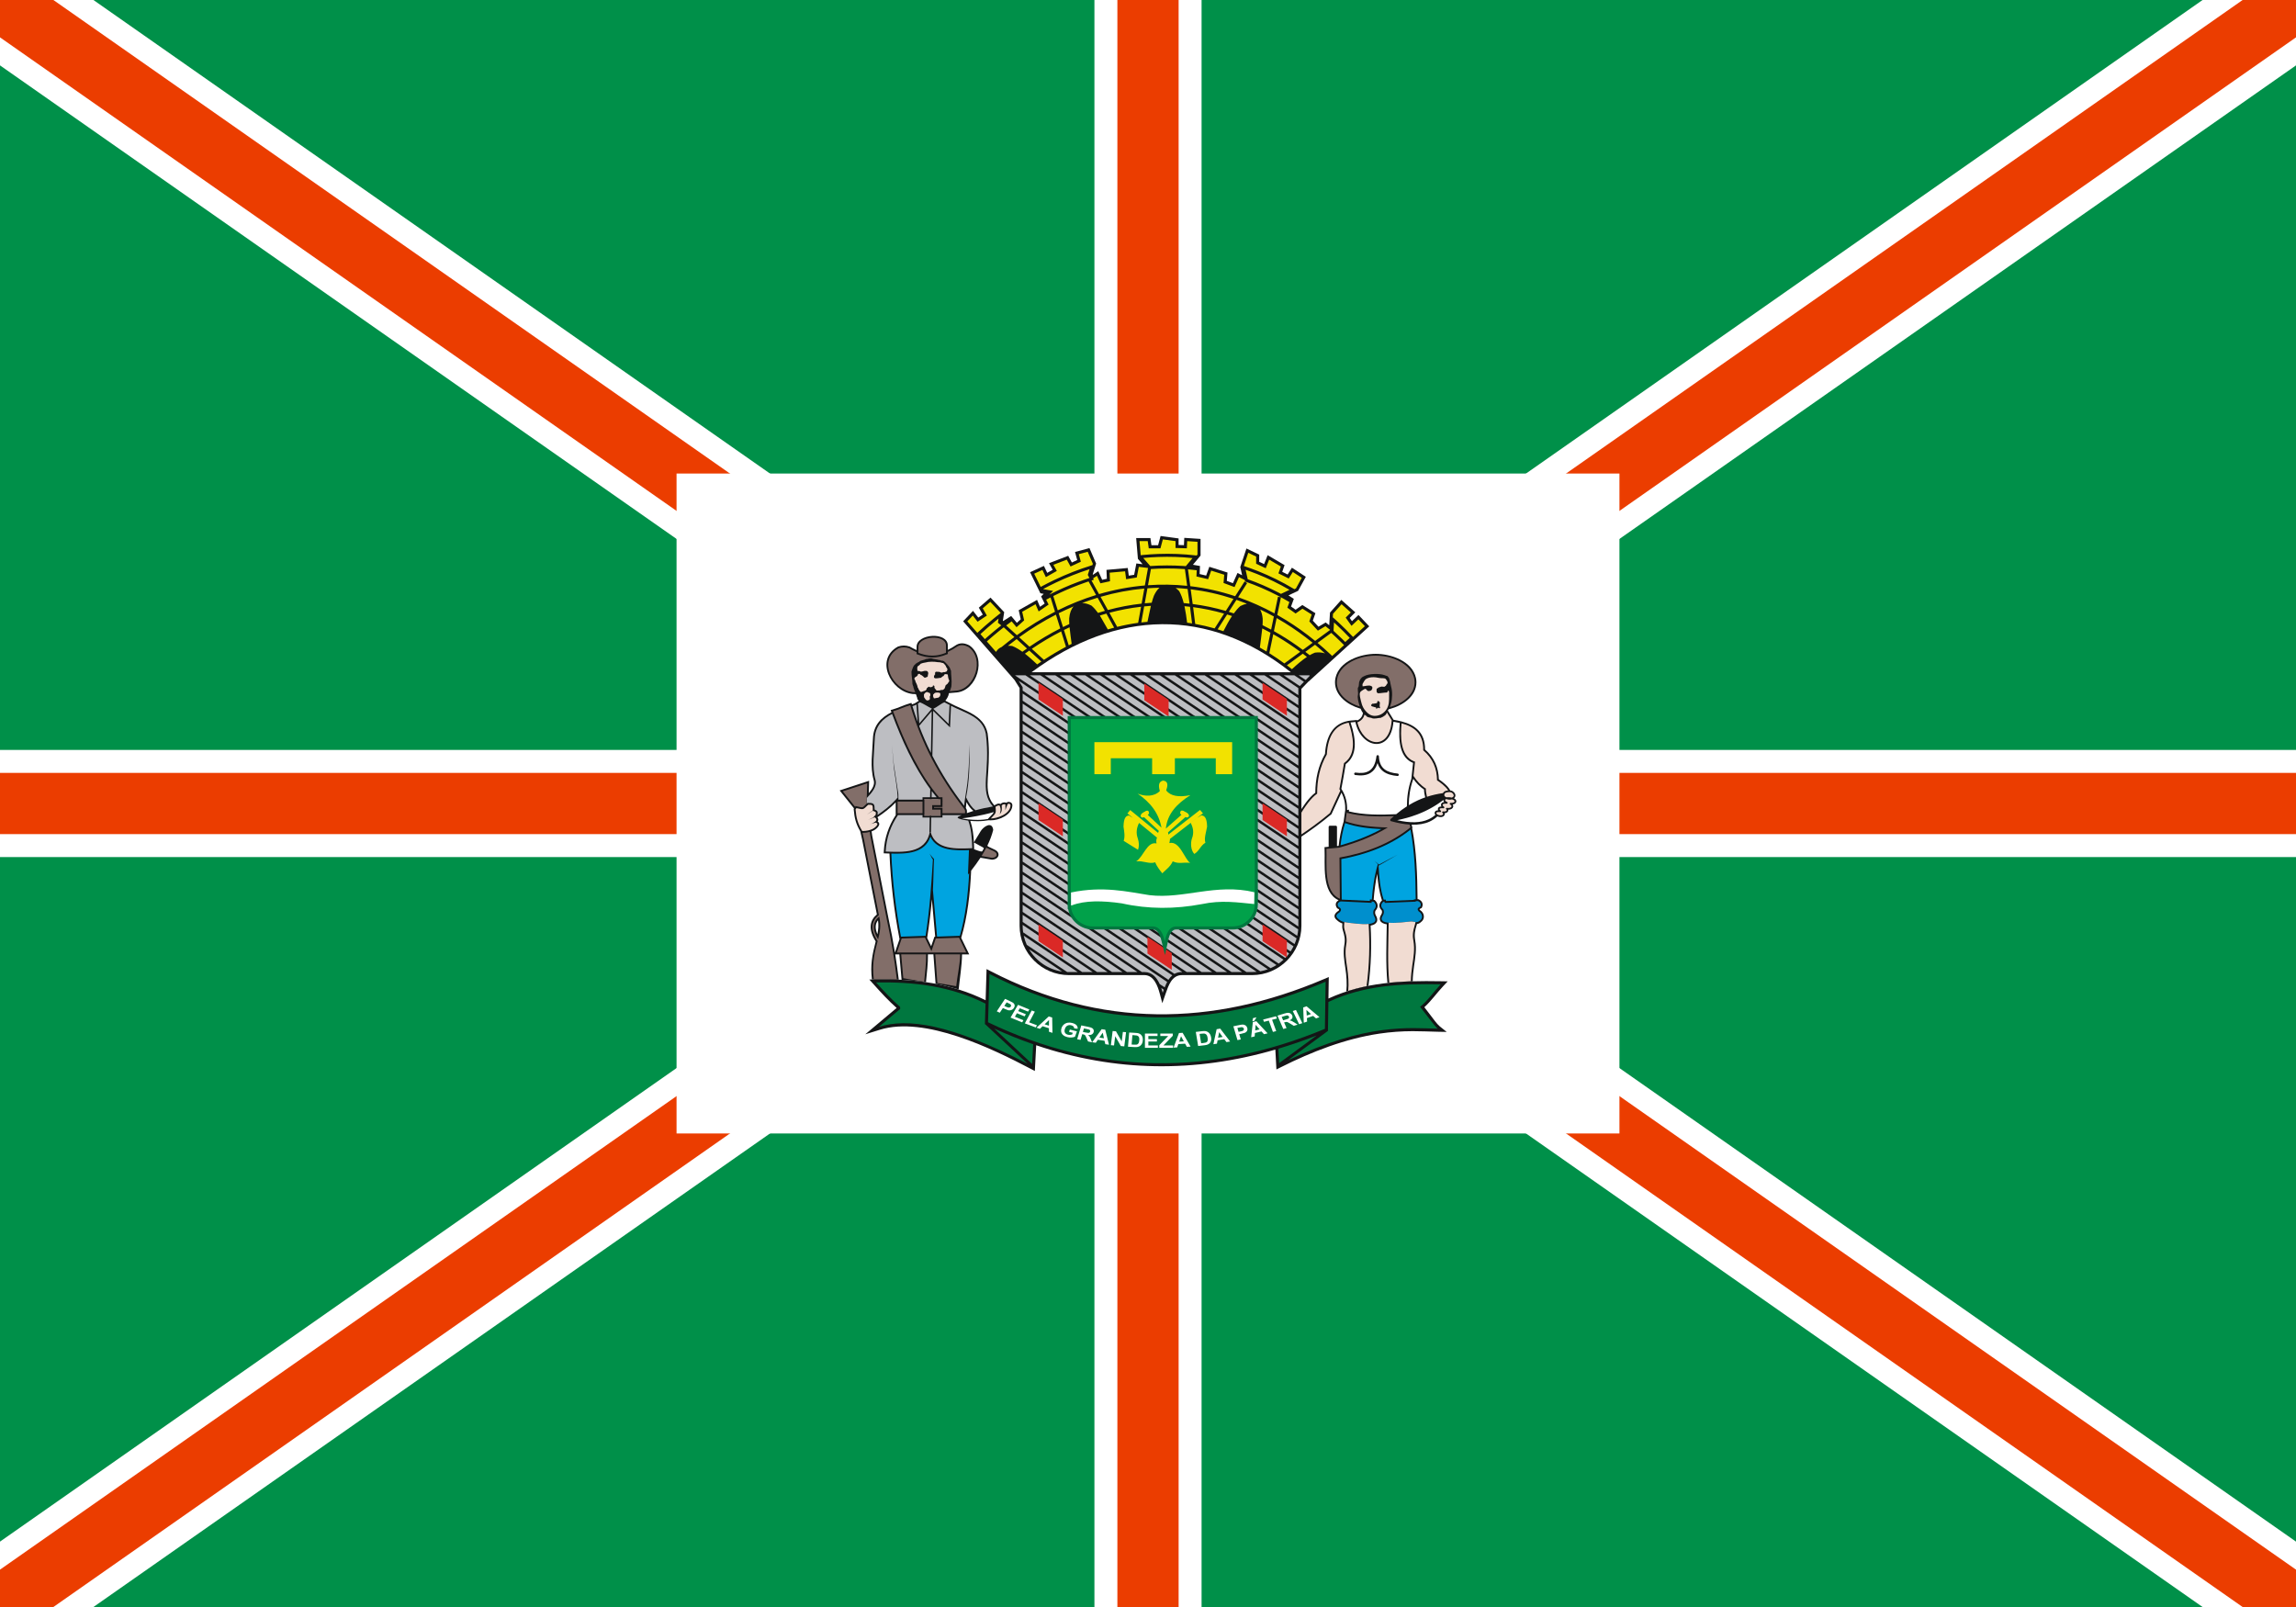 <?xml version="1.0" encoding="utf-8"?>
<!-- Generator: Adobe Illustrator 15.1.0, SVG Export Plug-In . SVG Version: 6.00 Build 0)  -->
<!DOCTYPE svg PUBLIC "-//W3C//DTD SVG 1.1//EN" "http://www.w3.org/Graphics/SVG/1.1/DTD/svg11.dtd">
<svg version="1.1" xmlns="http://www.w3.org/2000/svg" xmlns:xlink="http://www.w3.org/1999/xlink" x="0px" y="0px" width="1500px"
	 height="1050px" viewBox="-548.559 -350.223 1500 1050" enable-background="new -548.559 -350.223 1500 1050" xml:space="preserve"
	>
<g id="fundo">
	<rect id="fundoverde" x="-548.559" y="-350.223" fill="#009049" width="1500" height="1050"/>
	<polygon id="linhasbrancas" fill="#FFFFFF" points="951.441,-350.223 890.409,-350.223 236.441,107.554 236.441,-350.223 
		166.441,-350.223 166.441,107.554 -487.527,-350.223 -548.559,-350.223 -548.559,-307.5 90.408,139.777 -548.559,139.777 
		-548.559,209.777 90.408,209.777 -548.559,657.054 -548.559,699.777 -487.527,699.777 166.441,242 166.441,699.777 
		236.441,699.777 236.441,242 890.409,699.777 951.441,699.777 951.441,657.054 312.473,209.777 951.441,209.777 951.441,139.777 
		312.473,139.777 951.441,-307.5 	"/>
	<polygon id="linhasvermelhas" fill="#EB3D00" points="951.441,-350.223 916.564,-350.223 221.441,136.364 221.441,-350.223 
		181.441,-350.223 181.441,136.364 -513.683,-350.223 -548.559,-350.223 -548.559,-325.81 137.993,154.777 -548.559,154.777 
		-548.559,194.777 137.993,194.777 -548.559,675.364 -548.559,699.777 -513.683,699.777 181.441,213.19 181.441,699.777 
		221.441,699.777 221.441,213.19 916.564,699.777 951.441,699.777 951.441,675.363 264.888,194.777 951.441,194.777 
		951.441,154.777 264.888,154.777 951.441,-325.809 	"/>
	<rect id="retangulobranco" x="-106.559" y="-40.823" fill="#FFFFFF" width="616" height="431.2"/>
</g>
<g id="brasao">
	<g id="Camada_x0020_1">
		<g id="_81803472">
			<path id="_82195632" fill="#141516" d="M373.663,188.617l0.555,2.088L374,190.894c2.937,15.27,3.39,30.912,3.547,46.428
				l0.514-0.028l0.26,0.116c2.152,0.964,3.196,3.019,2.112,5.24l-0.195,0.396l-0.4,0.18c-0.198,0.088-0.921,0.437-1.011,0.663
				c0.004,0.117,0.17,0.331,0.291,0.474c3.014,1.84,3.593,5.882,0.514,8.031c-0.935,0.771-1.724,1.063-2.452,1.12
				c-0.023,0.077-0.04,0.149-0.061,0.227c-1.246,3.969-1.808,6.519-1.084,10.6c0.979,5.532,0.082,10.929-0.741,16.403
				c-0.509,3.382-0.865,6.788-0.933,10.212c-5.564,0.156-11.059,0.484-16.496,1.083c-1.197-12.768-0.604-25.505-0.426-38.31
				c-1.929-0.323-3.649-1.004-4.304-2.388c-0.587-1.242-0.153-2.602,0.529-3.738c0.636-0.947,0.878-1.906,0.493-2.97
				c-2.127-2.083-2.079-4.463,0.154-6.539c-1.828-5.551-2.646-11.453-3.107-17.315c-1.213,5.579-1.901,11.235-2.347,16.947
				l0.309,0.05l0.372,0.072l0.263,0.271c2.152,2.164,2.214,4.596,0.19,6.785c-0.393,1.161-0.174,2.245,0.489,3.326
				c0.663,1.232,1.068,2.693,0.372,4c-0.676,1.279-2.145,1.975-3.997,2.311c0.724,13.157,0.36,26.307-1.393,39.363
				c-4.852,0.951-9.677,2.177-14.472,3.754c0.534-5.114,0.15-10.265-0.615-15.342c-0.76-5.034-1.578-10.002-0.68-15.092
				c0.664-3.729,0.149-6.068-0.986-9.693c-0.454-1.448-0.418-2.918-0.288-4.394c-1.141-0.356-2.201-0.911-3.334-1.951
				c-3.139-2.415-1.772-4.664,0.923-6.396c0.558-0.733,0.242-0.931-0.672-1.385l-0.299-0.146l-0.183-0.274
				c-1.359-2.088-0.784-3.836,1-4.893l-0.005-0.181c-11.19-5.167-8.581-23.483-9.059-33.452l-0.057-1.149l1.145-0.105l1.583-0.148
				v-12.943c0-0.454,0.348-0.817,0.776-0.817h3.888c0.426,0,0.776,0.363,0.776,0.817v12.433l1.098-0.101
				c0.558-5.272,1.55-10.54,3.24-15.853l0.053-0.335c0.275-2.02,0.559-4.034,0.837-6.053l0.11-0.806l0.048-0.013
				c0.175-4.187-0.542-8.03-2.476-11.725l-6.4,13.854l-0.109,0.243l-0.211,0.173c-6.539,5.491-13.279,10.357-20.358,15.112
				l-1.198,0.806l-0.676-0.453v-1.353v-0.578l0.789,0.534v-4.641l-0.789-0.535v-1.929l0.789,0.534v-4.646l-0.789-0.53v-1.027v-0.336
				l0.178-0.291l0.069-0.112l0.542,0.368v-1.259c2.853-4.637,6.81-10.697,11.086-13.87c0.085-8.981,1.869-17.474,6.344-25.362
				c0.729-11.406,5.122-19.672,15.088-21.549l-0.013-0.032l0.494-0.05c0.938-0.157,1.921-0.254,2.953-0.299l1.218-0.122l1.067-0.108
				l0.049,0.23l0.341,0.016c2.156-1.06,3.229-2.641,3.62-4.754c-0.562-0.716-1.12-1.808-1.558-2.868l-0.873-0.268
				c-7.614-2.351-15.848-8.221-15.848-17.001c0-0.95,0.104-1.901,0.308-2.836c2.41-11.021,16.34-15.746,26.289-15.746
				c9.946,0,23.871,4.726,26.283,15.746c0.202,0.935,0.307,1.886,0.307,2.836c0,9.237-9.034,15.193-17.045,17.349l-0.987,0.268
				c-0.064,0.098-0.129,0.188-0.197,0.271h-0.098c-0.102,0.102-0.207,0.506-0.305,0.603h-0.008l0.211,0.341
				c1.166,1.896,2.339,3.798,3.504,5.696c1.719,0.275,3.383,0.606,4.964,1.012l0.349,0.064v0.023
				c8.921,2.372,15.257,7.247,15.261,18.292c5.888,5.191,8.816,11.696,9.006,19.501c2.335,1.525,6.017,4.386,7.437,7.243
				c0.162,0.021,0.336,0.048,0.494,0.084c0.837,0.202,1.537,0.648,2.034,1.197v0.005c0.514,0.566,0.817,1.254,0.851,1.918
				c0.012,0.214-0.009,0.432-0.062,0.644c-0.125,0.517-0.416,0.963-0.837,1.313c0.529,0.26,0.91,0.575,1.152,0.911
				c0.256,0.36,0.373,0.749,0.349,1.129l0,0c-0.021,0.385-0.174,0.748-0.452,1.063c-0.385,0.445-1.036,0.802-1.902,0.951
				c0.142,0.206,0.238,0.421,0.295,0.64c0.098,0.396,0.061,0.801-0.102,1.169c-0.149,0.353-0.408,0.672-0.768,0.932
				c-0.538,0.388-1.324,0.642-2.291,0.639l0.009,0.072c0.056,0.377-0.021,0.753-0.228,1.085c-0.181,0.307-0.469,0.578-0.849,0.776
				c-0.36,0.19-0.805,0.319-1.327,0.356c0.027,0.101,0.049,0.198,0.06,0.295l0.005,0.023v0.005c0.037,0.368-0.053,0.732-0.251,1.06
				c-0.19,0.305-0.469,0.575-0.837,0.778c-0.705,0.384-1.743,0.529-3.022,0.181c-0.251-0.068-0.49-0.153-0.704-0.246
				c-1.533,1.399-3.229,2.521-5.11,3.379C382.066,188.107,378.178,188.77,373.663,188.617L373.663,188.617z M382.549,170.775
				c-0.426-1.647-0.757-3.512-0.773-5.103c-2.836-1.902-5.122-4.33-7.064-7.063l-0.02,0.214l-0.016,0.142l-0.046,0.134
				c-1.933,5.498-2.746,11.086-2.827,16.777c1.979-1.2,3.973-2.265,6.016-3.199C379.372,171.968,380.946,171.337,382.549,170.775z"
				/>
			<path id="_82195560" fill="#826E69" d="M350.218,78.179c13.982,0,25.389,7.81,25.389,17.382c0,7.348-6.716,13.65-16.155,16.188
				c0.295-0.801,0.515-1.663,0.74-2.334c0.906-2.825,1.008-8.071,0.101-10.896c-0.403-1.312-0.501-2.93-0.906-4.139
				c-0.101-0.3-0.303-0.907-0.303-1.21c-0.404-0.4-0.604-1.109-1.008-1.412v-0.102c-0.4-0.3-1.107-0.3-1.513-0.501v-0.102h-0.3
				c0-0.101-0.4-0.203-0.502-0.203c-3.078-1.071-9.896-1.039-13.101,0.709c-0.3,0.097-1.711,0.805-1.711,1.21
				c-0.506,0-0.911,1.508-1.21,1.508v0.506h-0.097c-0.608,1.008-0.206,3.026-0.81,4.038h-0.105
				c-0.599,1.007,0.206,3.634-0.097,4.844c-0.603,2.217,0.51,5.546,1.108,7.46c0.028,0.093,0.057,0.19,0.085,0.288
				c-8.824-2.724-14.998-8.808-14.998-15.853C324.826,85.989,336.231,78.179,350.218,78.179L350.218,78.179z M371.843,191.203
				c-11.991,9.402-27.095,15.702-45.306,18.898c0.09,8.974,0.178,17.943,0.263,26.917c-10.956-4.527-8.346-23.069-8.799-32.614
				c2.758-0.259,5.522-0.518,8.285-0.776c11.127-3.103,21.882-7.149,31.829-13.197c-10.43-0.228-19.938-1.291-27.629-4.006
				c0.279-2.02,0.563-4.034,0.837-6.053l0.118-0.032c-0.013,0.174-0.024,0.344-0.04,0.514c9.357,2.484,19.889,2.606,30.704,2.172
				c-0.713,0.615-1.42,1.251-2.129,1.906l-0.045,0.045l-0.012,0.008h-0.004v0.009l-0.012,0.008l-0.008,0.008v0.004l-0.008,0.008
				l-0.005,0.004l-0.004,0.004l-0.009,0.009l-0.017,0.017v0.003l0,0l-0.011,0.009v0.008l-0.005,0.004l-0.003,0.009l-0.009,0.003
				l-0.004,0.008v0.009l-0.004,0.004l-0.008,0.009v0.004l-0.018,0.024l-0.011,0.016l0,0l-0.005,0.009l0,0l-0.004,0.011v0.005
				l-0.008,0.008l-0.005,0.008v0.005l-0.011,0.02v0.005l-0.005,0.008l0,0l-0.008,0.012v0.004l-0.004,0.009l-0.005,0.021v0.003
				l-0.008,0.005v0.004l-0.008,0.033v0.008l-0.008,0.02v0.005l-0.005,0.008l0,0l-0.011,0.064v0.012l-0.005,0.041l-0.008,0.012v0.004
				v0.024v0.008v0.008v0.009v0.012v0.024v0.016v0.013v0.005l0.008,0.02v0.005l0,0v0.016v0.004l0.005,0.021l0.003,0.021v0.012
				l0.008,0.028v0.003l0.017,0.058l0.004,0.008l0.017,0.045l0,0v0.008l0.008,0.004l0.005,0.016l0.008,0.009v0.008l0.008,0.017
				l0.008,0.012l0.004,0.005l0.005,0.012v0.004l0.008,0.012l0.008,0.013l0.013,0.021l0,0l0.008,0.004l0.004,0.013v0.003l0.021,0.028
				l0.008,0.004c0.045,0.061,0.098,0.113,0.157,0.158l0,0l0,0l0.061,0.04c0.042,0.024,0.085,0.045,0.122,0.062
				c0.044,0.016,0.089,0.028,0.134,0.036c4.438,1.229,8.452,1.971,12.081,2.209l0.456,1.739L371.843,191.203L371.843,191.203z"/>
			<path id="_82195488" fill="#FFFFFF" d="M333.771,121.826c3.938,11.843,4.306,21.702-3.159,27.222
				c-0.951,5.854-1.901,11.127-2.853,16.14c2.974,4.632,3.896,9.265,3.747,13.896l1.258-0.315l-0.085,1.17
				c9.722,2.395,20.618,2.31,30.907,1.828c2.322-1.926,4.645-3.634,6.995-5.138c0.021-5.976,0.813-11.952,2.912-17.932
				c0.368-3.479,0.741-6.963,1.109-10.442c-8.156-3.245-9.84-13.161-8.703-26.113c-1.371-0.263-2.747-0.525-4.114-0.788
				c-1.788,20.872-21.011,17.75-24.843,0.157C335.884,121.616,334.833,121.718,333.771,121.826L333.771,121.826z M394.427,172.421
				l-0.073,0.058l-0.04,0.035l-0.182,0.134l-0.077,0.062l-0.141,0.108l-0.631,0.478l-0.034,0.021
				c-0.371,0.275-0.747,0.551-1.124,0.813l-0.153,0.108l-0.073,0.048l-0.453,0.32h-0.005l-0.222,0.153l-0.044,0.029l-0.187,0.125
				l-0.077,0.053l-0.153,0.101l-0.117,0.077l-0.255,0.171l-0.013,0.008l-0.077,0.048l-0.198,0.13l-0.032,0.024l-0.229,0.15
				l-0.009,0.003l-0.228,0.146l-0.045,0.024l-0.185,0.122l-0.085,0.053l-0.154,0.097c-0.392,0.242-0.784,0.48-1.181,0.716
				l-0.041,0.029l-0.197,0.116l-0.082,0.045l-0.393,0.23l-0.166,0.093l-0.077,0.049l-0.206,0.113l-0.04,0.021l-0.234,0.138
				l-0.243,0.133l-0.045,0.024l-0.198,0.113l-0.084,0.045l-0.162,0.085l-0.122,0.068l-0.125,0.064l-0.161,0.09l-0.077,0.04
				c-0.413,0.219-0.821,0.434-1.239,0.644l-0.125,0.061l-0.116,0.065l-0.171,0.08l-0.085,0.04l-0.21,0.105l-0.036,0.017
				l-0.255,0.126l-0.292,0.141l-0.206,0.102l-0.089,0.041l-0.166,0.076l-0.126,0.061l-0.13,0.057l-0.165,0.08l-0.081,0.042
				l-0.215,0.093l-0.044,0.02l-0.255,0.113l-0.498,0.228l-0.101,0.04v0.004l-0.595,0.259l-0.057,0.024
				c-0.578,0.247-1.169,0.489-1.76,0.725l-0.008,0.004l-0.256,0.097l-0.045,0.021l-0.61,0.238l-0.117,0.04l-0.194,0.074
				c-1.133,0.429-2.282,0.829-3.447,1.205l-0.016,0.008l-0.267,0.082l-0.037,0.011l-0.227,0.073l-0.271,0.085l-0.138,0.045
				l-0.32,0.097l-0.08,0.023c-0.401,0.122-0.805,0.24-1.215,0.357l-0.133,0.036l-0.186,0.057l-0.085,0.023l-0.248,0.069
				l-0.023,0.005c-0.971,0.271-1.95,0.521-2.938,0.755l-0.09,0.025c-1.022,0.242-2.051,0.473-3.094,0.68
				c8.552,1.958,15.289,1.824,20.508-0.559c1.61-0.74,3.087-1.695,4.435-2.88c-0.158-0.195-0.274-0.394-0.353-0.599h0.004
				c-0.06-0.167-0.097-0.333-0.108-0.494c-0.013-0.146,0-0.292,0.027-0.44v-0.021v-0.005l0.013-0.036l0.005-0.016
				c0.138-0.571,0.48-0.968,1.092-1.198c0.312-0.112,0.691-0.182,1.161-0.202c-0.121-0.246-0.182-0.506-0.182-0.761
				c0-0.118,0.012-0.234,0.032-0.344v-0.005l0,0l0.013-0.031c0.137-0.57,0.493-0.963,1.128-1.182l0,0l0,0
				c0.303-0.102,0.668-0.158,1.117-0.178c-0.174-0.304-0.268-0.619-0.279-0.932V175.8v-0.017v-0.053c0-0.113,0.012-0.23,0.04-0.352
				l0.005-0.041l0.007-0.02c0.154-0.644,0.551-1.089,1.271-1.34c0.218-0.077,0.469-0.13,0.756-0.165
				c-0.187-0.22-0.319-0.445-0.404-0.672l-0.012-0.049c-0.049-0.146-0.082-0.296-0.086-0.441
				C394.42,172.574,394.42,172.498,394.427,172.421L394.427,172.421z M336.827,156.168c-0.438-0.063-0.741-0.469-0.681-0.905
				c0.061-0.438,0.471-0.744,0.907-0.681c3.337,0.478,6.474,0.353,8.881-1.148c2.398-1.492,4.146-4.41,4.77-9.545
				c0.049-0.44,0.449-0.756,0.89-0.704c0.397,0.045,0.692,0.386,0.709,0.773v0.028v0.013c0.153,4.143,1.545,6.785,3.694,8.451
				c2.204,1.708,5.235,2.452,8.549,2.76c0.444,0.04,0.765,0.432,0.724,0.869c-0.037,0.441-0.425,0.765-0.866,0.725
				c-3.592-0.331-6.902-1.162-9.383-3.087c-1.638-1.27-2.9-2.994-3.633-5.337c-1.003,3.136-2.604,5.167-4.608,6.413
				C343.996,156.533,340.505,156.695,336.827,156.168L336.827,156.168z"/>
			<path id="_82195416" fill="#00A4E0" d="M330.191,187.595c-1.508,4.884-2.419,9.703-2.956,14.513
				c9.236-2.646,18.218-5.987,26.637-10.611C345.927,191.141,337.543,190.173,330.191,187.595z M328.011,237.559l18.384,0.869
				l0.069-1.027l1.201,0.158c0.604-7.708,1.635-15.415,3.929-23.123c-0.721-0.719-1.444-1.439-2.16-2.164
				c0.959,0.805,1.921,1.606,2.885,2.407c4.09-2.164,8.173-4.329,12.264-6.494c-4.168,2.408-8.339,4.812-12.507,7.214
				c0.364,7.097,0.987,15.039,3.357,22.282l0.255-0.025l0.951-0.125l0.328,0.905c0.008,0.024,0.016,0.042,0.021,0.062
				c6.057-0.223,12.109-0.53,18.158-0.757v-0.295l1.201-0.062c-0.157-15.143-0.595-30.578-3.396-45.561l-0.351,0.312
				c-13.045,10.229-28.669,16.01-44.845,18.972c0.08,8.634,0.165,17.269,0.246,25.901L328.011,237.559L328.011,237.559z"/>
			<path id="_82195344" fill="#008FCD" d="M355.173,238.935c0.127-0.016,0.349-0.048,0.66-0.088c0.11,0.295,0.219,0.591,0.328,0.885
				c6.731-0.238,13.469-0.59,20.2-0.829l-0.008-0.315l1.478-0.076c1.424,0.636,2.347,1.909,1.521,3.612
				c-2.136,0.939-2.074,2.027-1.007,3.184c2.145,1.207,3.233,4.293,0.559,6.131c-2.185,1.832-3.917,0.125-6.102,0.46
				c-3.16,0.135-22.386,3.428-18.13-3.633c0.967-1.444,1.137-2.885,0.501-4.325C353.345,242.274,353.345,240.606,355.173,238.935
				L355.173,238.935z M348.951,238.965c-0.211-0.04-0.692-0.109-1.376-0.207l-0.064,0.923l-20.192-0.943
				c-1.841,0.676-2.622,1.797-1.449,3.594c2.04,0.998,1.975,2.147,0.963,3.365c-2.051,1.274-3.521,2.635-0.963,4.568
				c2.084,1.938,4.167,2.052,6.251,2.402c3.021,0.138,21.374,3.622,17.313-3.843c-0.932-1.525-1.089-3.051-0.482-4.571
				C350.699,242.489,350.699,240.728,348.951,238.965L348.951,238.965z"/>
			<path id="_82195272" fill="#F1DCD2" d="M398.222,167.319c-1.044,0.048-1.812,0.17-2.338,0.429
				c-0.442,0.218-0.708,0.563-0.835,1.089l-0.003,0.016c-0.117,0.49-0.013,0.895,0.303,1.219c0.247,0.254,0.619,0.477,1.109,0.662
				c0.542-0.068,1.218-0.085,2.039-0.027c0.554,0.032,1.052,0.104,1.497,0.206c0.595-0.23,1.019-0.61,1.133-1.101
				c0.024-0.105,0.037-0.218,0.028-0.331c-0.016-0.408-0.219-0.846-0.559-1.223l0,0h-0.004c-0.353-0.396-0.858-0.716-1.461-0.861
				c-0.274-0.064-0.574-0.093-0.89-0.082L398.222,167.319L398.222,167.319z M342.895,116.714c-0.574,2.091-1.878,3.819-4.378,4.952
				l-0.309-0.018c3.73,15.889,20.725,18.932,22.375-0.4l0.077-0.853l-3.177-5.159c-0.121,0.32-0.214,0.615-0.214,0.736
				c-0.102,0-0.203,0.3-0.203,0.4c-0.202,0-0.202,0.405-0.4,0.405c0,0.198-0.303,0.198-0.303,0.404
				c-0.103,0-0.405,0.202-0.405,0.202v0.098c-0.101,0-0.404,0.202-0.502,0.202v0.101c-0.206,0.198-0.906,0.607-1.209,0.607
				c-0.102,0.102-0.506,0.3-0.604,0.4c-1.913,0-4.033,0.91-6.048,0.206v-0.105c-0.502-0.201-3.326-0.399-3.326-1.209l-0.098-0.102
				l-0.299-0.101v-0.098c0,0-0.312-0.202-0.403-0.202c0-0.206-0.106,0-0.106-0.206C343.211,116.976,343.057,116.794,342.895,116.714
				L342.895,116.714z M351.323,107.901v0.506c0,0-0.397,0.704-0.397,0.805c-0.286,0-2.823,0.574-2.823,0.304
				c-0.199,0-0.304,0.303-0.405,0.4h-0.101c-1.546,1.555,1.914,1.671,1.914,1.918c0.205,0,0.403,0.101,0.606,0.101
				c0,0.101,0.355,0.305,0.461,0.305l-0.061,0.707c0.304,0,0.806-0.408,1.012-0.707h0.599c0,0.101,0.307,0.197,0.307,0.299h0.305
				l0.295-0.299v-0.405h-0.097v-0.102v-0.101h-0.103c-0.202-0.404,0.103-2.319,0.103-2.926l-0.198-0.098
				c0-0.101,0-0.303-0.207-0.303c0-0.304-0.604-0.304-0.604-0.505C351.824,107.801,351.427,107.801,351.323,107.901z
				 M358.658,252.667c-0.15,12.928-0.846,25.983,0.4,39.242c4.661-0.473,9.358-0.761,14.104-0.918
				c0.062-3.492,0.422-6.972,0.938-10.426c0.826-5.426,1.696-10.653,0.744-16.014c-0.538-3.048-0.699-5.35,1.125-11.172
				c0.109-0.364,0.187-0.732,0.243-1.104c-1.101-0.109-2.185-0.563-3.41-0.377C370.953,251.98,363.586,253.137,358.658,252.667
				L358.658,252.667z M345.594,253.481c0.801,13.383,0.501,26.913-1.38,40.673c-4.009,0.83-7.999,1.85-11.972,3.1
				c0.469-5.049,0.081-10.115-0.673-15.115c-0.755-4.977-1.56-9.779-0.687-14.703c0.498-2.796,0.651-4.92-1.024-10.265
				c-0.489-1.569-0.307-3.249-0.141-4.915c0.801,0.173,1.602,0.275,2.402,0.411C333.888,252.754,340.888,253.974,345.594,253.481
				L345.594,253.481z M350.821,101.945c0.104,0,0.502,0.606,0.502,0.606c0.104,0,0.304,0.103,0.304,0.203
				c1.917,0,4.033-0.502,5.946-0.502c0.239-0.117,0.757-1.12,0.603-1.214h0.502c0,0.207,0.202,0.906,0.304,1.012
				c0,2.723,0.198,6.457-0.708,9.075c-1.291,3.889-4.718,6.129-7.976,6.376c-2.373,0.187-4.396-0.522-6.735-3.248
				c-2.411-2.724-2.816-5.746-3.625-9.181c-0.098-0.501-0.296-2.318,0-2.72h0.101c0,0,0.202-0.504,0.202-0.606
				c0.203,0,0-0.102,0.203-0.102c0-0.145,2.718-2.022,3.119-1.816v0.102h0.207c0,0.102,0.196,0.102,0.196,0.304
				c0.106,0,0.207,0.101,0.207,0.202c0.098,0,0.503,0.505,0.601,0.505v0.098c0.557,0.45,1.428,0.207,1.864,0.105
				c1.558-0.349,1.857-3.026,0.655-3.026l-0.097-0.105c-1.413-0.805-4.136,0.203-5.543,0.203c0-0.405-0.198-1.21,0-1.614
				c0.109,0,1.165-2.347,1.711-2.622v-0.101v-0.102c2.517-1.886,6.239-1.736,9.269-1.008c1.409,0.299,3.128-0.202,4.232,0.709v0.096
				c0.511,0.769,1.453,1.797,0.947,2.813c-0.102,0-0.947,1.323-0.947,1.424l-0.101,0.102l-0.098,0.101
				c-0.105,0-0.206,0.105-0.303,0.105l-0.103,0.098v0.101l-0.101,0.102c-0.303,0-0.91,0.105-1.307,0.105l-0.206-0.207
				c-0.805,0-1.408,0.207-2.016,0.506h-0.198c-0.465,0-0.688,0.704-1.213,0.704v0.102
				C350.538,99.628,350.821,100.793,350.821,101.945L350.821,101.945z M332.549,121.957c-8.382,1.48-13.524,7.832-14.281,20.76
				c-4.648,8.083-6.323,16.705-6.328,25.635c-3.957,2.694-7.914,8.375-11.87,14.876v12.817c6.275-4.216,12.708-8.697,20.253-15.029
				l6.761-14.643c-0.108-0.183-0.217-0.36-0.336-0.539l-0.259-0.4l0.095-0.474c1.011-5.355,1.965-10.725,2.839-16.106l0.077-0.485
				l0.399-0.287c8.146-6.021,5.439-17.733,2.735-25.874L332.549,121.957z M374.905,156.756c2.158,3.297,4.738,6.17,8.088,8.27
				c-0.085,1.425,0.228,3.459,0.709,5.36c3.326-1.083,6.789-1.869,10.455-2.395c0.255-0.559,0.654-0.963,1.229-1.246
				c0.554-0.275,1.266-0.43,2.161-0.506c-1.672-2.763-5.762-5.652-7.275-6.592c-0.04-7.528-2.653-14.204-9.022-19.621
				c0.207-10.876-5.923-15.42-14.16-17.632c-0.696,7.993-1.104,21.136,7.958,24.743l0.85,0.336l-0.101,0.906L374.905,156.756z
				 M396.361,171.883c-0.077,0.017-0.161,0.041-0.233,0.061v0.005c-0.341,0.105-0.519,0.268-0.575,0.489v0.004
				c-0.008,0.045-0.008,0.093-0.008,0.138c0.004,0.053,0.016,0.105,0.032,0.158v0.008l0.004,0.012
				c0.129,0.368,0.558,0.757,1.314,1.085c0.283,0.121,0.408,0.448,0.287,0.731c-0.093,0.223-0.319,0.353-0.549,0.341h-0.014
				c-0.963-0.073-1.642-0.028-2.079,0.12c-0.319,0.114-0.489,0.292-0.55,0.543l-0.008,0.016v0.008
				c-0.005,0.037-0.009,0.082-0.009,0.13v0.037c0.004,0.158,0.064,0.323,0.175,0.493c0.136,0.214,0.358,0.425,0.659,0.624
				c0.258,0.169,0.335,0.517,0.165,0.776c-0.121,0.19-0.344,0.283-0.559,0.251c-0.072-0.013-0.148-0.021-0.226-0.024h-0.005
				l-0.04-0.005l-0.032-0.003c-0.81-0.061-1.376-0.028-1.736,0.093l0,0c-0.238,0.08-0.36,0.21-0.403,0.384l-0.005,0.009h0.005
				c-0.013,0.036-0.013,0.068-0.013,0.101c0,0.093,0.028,0.198,0.09,0.312c0.104,0.199,0.315,0.404,0.617,0.595
				c0.268,0.161,0.35,0.51,0.19,0.777c-0.133,0.21-0.384,0.303-0.61,0.25l-0.125-0.012h-0.033h-0.004l-0.189-0.016h-0.017
				c-0.757-0.05-1.286-0.013-1.627,0.117c-0.226,0.08-0.352,0.218-0.396,0.408v0.008l-0.005,0.021l-0.008,0.017
				c-0.004,0.04-0.004,0.084,0,0.133c0,0.061,0.021,0.121,0.04,0.182l0,0c0.153,0.422,0.681,0.851,1.635,1.113
				c0.955,0.267,1.704,0.179,2.185-0.085c0.187-0.104,0.332-0.238,0.421-0.376c0.068-0.122,0.102-0.255,0.093-0.38v-0.005
				c-0.016-0.193-0.146-0.404-0.393-0.591c-0.241-0.186-0.294-0.537-0.104-0.78c0.125-0.175,0.336-0.247,0.533-0.21v-0.008
				c0.794,0.133,1.404,0.04,1.813-0.175c0.194-0.102,0.34-0.228,0.422-0.364c0.063-0.109,0.092-0.23,0.076-0.348
				c-0.021-0.149-0.121-0.315-0.299-0.47c-0.228-0.206-0.248-0.563-0.042-0.793c0.13-0.154,0.328-0.21,0.519-0.178v-0.004
				c1.174,0.218,2.043,0.036,2.557-0.332c0.19-0.138,0.324-0.295,0.394-0.462c0.06-0.146,0.076-0.307,0.04-0.465
				c-0.077-0.315-0.365-0.643-0.891-0.91c-0.274-0.142-0.388-0.478-0.243-0.752c0.105-0.206,0.32-0.32,0.535-0.304v-0.005
				c1.233,0.098,2.079-0.194,2.455-0.623c0.105-0.125,0.167-0.259,0.17-0.384c0.013-0.13-0.035-0.275-0.138-0.416
				c-0.246-0.345-0.756-0.668-1.569-0.882c-0.328,0.096-0.676,0.161-1.04,0.188c-0.296,0.021-0.606,0.021-0.922-0.003
				c-0.309-0.024-0.635-0.077-0.955-0.154h-0.005l-0.027-0.004l-0.008-0.004l-0.024-0.005
				C396.818,172.025,396.58,171.956,396.361,171.883L396.361,171.883z"/>
			<path id="_82195200" fill="#141516" d="M48.883,109.429c0.93-0.587,1.876-1.148,2.804-1.736
				c-0.247-0.291-0.595-0.825-0.756-0.987h-0.106l-0.108-0.108v-0.741c-0.211,0-0.105-0.425-0.105-0.53h-0.105
				c-0.105-0.21-0.425-1.06-0.425-1.379c-0.101,0-0.206-0.308-0.299-0.635c-0.729-0.025-1.449-0.058-2.177-0.098l-0.041-0.005
				l-0.044-0.003c-14.165-1.821-24.665-22.483-9.561-30.902l0.096-0.053l0.102-0.032c2.513-0.866,5.055-0.866,7.566,0l0.109,0.035
				l0.097,0.058c1.501,0.858,2.937,1.595,4.334,2.217v-2.156c0-8.593,20.402-10.083,20.402-0.789v2.82
				c1.825-0.883,3.71-1.991,5.688-3.33l0.058-0.04l0.057-0.029c2.783-1.464,5.575-0.942,8.257,0.466l0.074,0.037l0.068,0.048
				c11.465,8.241,4.899,29.467-8.469,30.672c-1.634,0.146-3.273,0.291-4.912,0.421c-0.008,0.053-0.012,0.098-0.012,0.133
				l-0.214,0.211c0,1.344-1.202,3.358-2.214,4.596l0.082,0.053c0.78,0.519,1.715,0.794,2.532,1.327
				c9.471,5.288,22.511,7.555,24.996,19.967l0.012,0.041l0.004,0.044c1.129,8.646,0.946,16.56,0.36,25.211
				c-0.341,5.04-0.972,11.335,0.688,16.179c0.728,2.124,1.861,3.948,3.366,5.596l0.093-0.061c1.161-0.732,2.564-1.57,3.868-0.825
				c0.813-0.935,2.533-1.331,3.63-0.907l0.254,0.102c0.413-0.453,0.987-0.635,1.711-0.574c1.385,0.113,2.267,1.044,2.177,2.467
				c-0.376,6.038-8.88,9.639-14.083,9.554l-1.639-0.028c-0.964,0.175-1.946,0.312-2.921,0.408c-1.332,0.13-2.662,0.19-3.962,0.198
				c-1.703,0.013-3.354-0.081-4.87-0.227c1.533,4.482,2.104,9.229,2.351,14.043l4.394-7.262c1.841-3.055,7.498-6.83,8.222-0.854
				c-0.898,3.549-2.201,6.942-3.804,10.231l0.355,0.566c1.482,0.701,2.963,1.403,4.438,2.108c4.144,1.967,2.849,6.344-1.73,6.53
				l-0.13,0.004l-0.126-0.021c-2.272-0.396-4.548-0.789-6.821-1.182l-0.506-0.089c-1.868,2.873-3.92,5.681-6.093,8.439
				c-0.659,14.846-2.355,30.013-6.506,43.955l5.239,10.771h-4.701c0.008,6.846-1.537,16.146-2.188,22.944
				c-4.965-1.549-9.989-2.78-15.067-3.742l-1.425-19.202h-3.276h-0.299c0.097,6.032-0.705,12.041-1.274,18.037l-0.013,0.121
				c-5.23-0.761-10.52-1.259-15.868-1.546l-0.053-0.008l-1.465-16.604h-2.702c0.854,5.381,1.605,10.782,2.285,16.204l0.041,0.311
				c-4.904-0.206-9.856-0.25-14.86-0.165l-2.683,0.053c-1.101-9.379,0.138-15.824,2.455-24.854c-1.933-3.06-3.572-6.77-3.225-10.454
				c0.28-2.974,1.776-5.349,4.006-7.214l-9.589-48.697l-1.273-5.644c-2.809-4.774-3.792-8.577-4.253-14.161l-0.037-0.433
				l0.228-0.324c-2.772-3.458-5.543-6.918-8.311-10.386L0,166.238l1.646-0.543c5.324-1.747,10.652-3.491,15.978-5.235l1.631-0.538
				l-0.053,1.72l-0.198,6.36c2.281-2.646,4.069-5.506,3.249-8.374c-2.51-8.769-0.834-18.199-0.526-27.145
				c0.307-9.027,5.49-13.951,12.104-17.316l-0.08-0.22l-0.453-1.226l1.258-0.351c3.814-1.073,7.384-2.922,11.211-3.998l1.142-0.32
				l0.286,0.96C47.76,109.817,48.324,109.624,48.883,109.429L48.883,109.429z M21.625,292.292l-0.206,0.021l-0.045-0.3
				L21.625,292.292z M93.135,206.033c0.376-0.651,0.744-1.311,1.104-1.974c-0.197-0.308-0.541-0.599-1.035-0.834
				c-1.089-0.519-4.394-2.46-5.506-2.99c0.063,1.234,0.105,2.472,0.137,3.706l0.017,0.741c1.676,0.595,3.54,1.306,4.475,1.469
				C92.631,206.138,92.897,206.098,93.135,206.033L93.135,206.033z M100.795,179.431c0-0.105,0-0.218,0-0.336
				C100.795,179.214,100.795,179.326,100.795,179.431z M87.371,179.635c-1.857-1.543-3.188-3.342-4.539-5.786
				c-0.167,1.282-0.304,2.569-0.4,3.867c0.757,1.117,0.769,1.712,0.675,3.326C84.388,180.581,85.826,180.098,87.371,179.635z
				 M24.655,183.764c0.847,1.072,0.749,1.991,0.183,2.783c1.347,0.874,1.318,2.185,0.186,3.59c-0.858,1.067-2.245,2.071-3.512,2.58
				c-0.227,0.09-0.448,0.175-0.671,0.256l0.438,2.99c3.58,18.162,7.155,36.308,10.733,54.458c1.573,7.226,2.925,14.471,4.094,21.754
				l3.01-8.774c-3.56-18.463-5.776-37.158-6.559-55.943l-2.561-0.09l-1.223-0.04l0.065-1.226c0.453-8.683,3.088-16.539,7.792-23.745
				h-0.004v-8.299C33.014,177.789,29.005,180.859,24.655,183.764L24.655,183.764z M62.424,261.791l-2.172-24.442
				c-0.77,8.456-1.748,16.896-3.104,25.283l2.638,5.426l2.14-6.247L62.424,261.791L62.424,261.791z M24.668,260.171
				c0.61-3.041,0.865-5.935,0.4-9.09c-0.834,1.039-1.383,2.249-1.518,3.669C23.381,256.555,23.894,258.436,24.668,260.171
				L24.668,260.171z"/>
			<path id="_82195128" fill="#00A4E0" d="M33.759,207.497c0.756,18.102,2.848,36.198,6.275,54.301l16.114-0.559
				c2.618-16.62,3.763-33.237,4.774-49.858c-1.169-1.388-1.133-2.428-2.307-3.815c0.919,0.829,1.806,2.335,3.039,3.447
				c-0.368,6.66-0.368,13.684-0.732,20.336l2.707,30.399l14.897-0.514c3.581-12.444,5.32-26.326,6.068-40.977l-0.773,0.954
				c0.211-5.23,0.426-10.466,0.636-15.697c0.041-0.061,0.081-0.15,0.126-0.259c-9.329,0.34-20.938,0.408-25.296-8.747
				C55.565,207.25,44.043,207.784,33.759,207.497z"/>
			<path id="_82195056" fill="#BDBEC2" d="M58.856,193.446c-2.723,14.226-17.604,13.121-28.815,12.722
				c0.481-9.16,3.406-16.957,8.035-23.811h16.062v1.573h4.697l-0.173,9.512L58.856,193.446z M38.38,172.278
				c-0.021-1.213-0.037-2.431-0.037-3.646c-1.051-6.457-1.925-12.914-2.977-19.372c-0.401-4.195-0.806-8.395-1.21-12.59
				c0.404,4.762,0.809,9.523,1.21,14.286c0.797,6.489,2.27,13.424,2.512,19.941c-0.404,0.47-0.813,0.931-1.222,1.38h-0.029v0.032
				c-3.855,4.184-8.01,7.332-11.891,9.954c0.438-2.407-0.182-2.845-1.889-3.517c-0.033-3.362-0.235-4.486-4.252-4.349l-0.458,0.016
				l-0.335,0.319l-0.219,0.214l0.117-3.718c3.237-3.398,6.951-7.586,5.704-11.936c-2.432-8.5-0.779-17.939-0.478-26.771
				c0.288-8.371,5.151-13.053,11.321-16.244c6.324,16.903,14.12,34.305,24.931,49.053l-0.098,5.373h-4.944v1.573H38.38z
				 M47.54,111.169c0.631-0.215,1.258-0.433,1.873-0.651c0.23-0.146,0.489-0.304,0.757-0.47l0.781,11.402
				C49.724,118.071,48.584,114.64,47.54,111.169L47.54,111.169z M51.928,124.088l0.05-0.053l8.144-9.564l-0.505,27.241
				C56.776,135.982,54.212,130.103,51.928,124.088z M59.058,171.91l-0.009,0.368h-3.71v-0.368H59.058z M58.864,182.357l-0.005,0.368
				h-3.52v-0.368H58.864z M51.12,109.462c0.47-0.288,0.931-0.574,1.322-0.821c2.376,0.91,5.265,2.945,7.712,4.07v0.202l-8.144,9.557
				L51.12,109.462L51.12,109.462z M61.166,112.905c2.443-1.064,4.831-3.298,7.29-4.265c0.83,0.555,1.753,0.806,2.578,1.354
				c0.454,0.256,0.907,0.503,1.363,0.741l-0.636-0.032l-0.537,12.077L61.166,112.905z M72.741,110.914
				c9.889,5.082,20.521,7.189,22.738,18.259c3.254,24.947-4.576,37.319,4.625,47.536c-1.834,0.312-3.82,0.691-5.907,1.149
				c-1.881,0.408-3.714,0.882-5.434,1.367c-2.358-1.768-4.042-4.11-6.163-8.436c2.116-10.342,2.349-21.432,2.396-34.674
				c-0.474,11.624-0.802,19.331-1.599,25.704c-0.655,5.247-1.614,9.584-2.06,14.452c-7.979-10.321-14.93-21.205-20.767-32.667
				l0.541-29.365l10.208,10.021l0.793,0.777l0.049-1.104L72.741,110.914z M84.022,185.966c1.945,5.373,2.442,11.32,2.608,18.009
				c-10.087,0.372-23.967,1.359-27.184-10.521l0.198,0.005l0.178-9.528h7.344v-1.573h12.578c-1.068,0.461-1.856,0.857-2.303,1.145
				c-0.049,0.013-0.097,0.032-0.141,0.061c-0.064,0.037-0.109,0.09-0.146,0.154c-0.097,0.084-0.137,0.158-0.125,0.206
				c0.009,0.028,0.04,0.053,0.085,0.072c0.004,0.033,0.012,0.061,0.024,0.094h-0.005l0.009,0.012l0.021,0.045l0.013,0.021
				l0.011,0.02l0.005,0.005l0.023,0.031l0.009,0.009l0.013,0.013c0.06,0.063,0.138,0.112,0.233,0.153
				C78.333,184.894,80.797,185.557,84.022,185.966z M59.844,182.725l0.008-0.368h6.109v0.368H59.844z M60.042,172.278l0.004-0.368
				h4.321l0.315,0.368H60.042z M60.066,170.705l0.077-4.078c1.043,1.388,2.115,2.747,3.215,4.078H60.066z"/>
			<path id="_82194984" fill="#F1DCD2" d="M57.283,88.361c1.166,1.165,0.215,2.226,0.215,3.5c-0.108,0-0.215,0.105-0.215,0.21
				c-0.529,0-1.165,0.534-1.694,0.534c-0.105-0.109-0.421-0.323-0.636-0.429c0-0.21-1.271-1.06-1.48-1.271
				c-0.109,0-0.32-0.109-0.425-0.109c0-0.105-0.315-0.21-0.425-0.315v-0.109c-0.105,0-0.315-0.206-0.421-0.316
				c-0.32,0-0.74,0.11-0.954,0.11c-0.106,0.315-0.316,0.631-0.316,0.95l-0.319,0.215v0.104c-0.105,0.105-0.53,0.32-0.741,0.531
				h-0.104h-0.109c0,0.21-0.105,0-0.105,0.21c-0.101,0-0.318,0.214-0.42,0.214v0.105v0.109c-0.105,0-0.215,0.21-0.32,0.315v0.529
				c0.32,0.315,0.846,1.591,0.846,2.121c0.214,0,0.214,0.319,0.214,0.424h0.106c0.319,0.53,0.954,2.227,0.954,2.86
				c0.105,0.11,0.316,0.641,0.426,0.641c0,0.315,0.42,1.06,0.63,1.27v0.11v0.104c0.105,0,0.32,0.316,0.426,0.316l0.104,0.104v0.11
				h0.105v0.104l0.109,0.105h0.104h0.106c0,0.21,0.104,0,0.104,0.21c0.74,0,1.481-0.635,2.226-0.635l0.21-0.211h0.319
				c0-0.105,0.315-0.209,0.422-0.209c0-0.11,0.108-0.215,0.214-0.215c0-0.105,0.315-0.426,0.315-0.426
				c0-0.21,0.108-0.529,0.108-0.739l0.106-0.105l0.105-0.105h0.104h0.105c0-0.109,0.32-0.215,0.32-0.43c0,0,0.53-0.315,0.53-0.424
				c0.105,0,0.739,0.214,0.739,0.32c0.211,0,1.061,0.104,1.166,0v-0.106l0.635-0.214l0.105-0.105l0.105-0.104v-0.316l0.104-0.109
				l0.105-0.105h0.53c0,0.105,0.214,0.426,0.32,0.426c0,0.21-0.106,0.954,0,1.06h0.104v0.215c0,0,0.215,0.421,0.315,0.526h0.109
				c0.211,0.318,0.526,0.744,0.85,1.063l2.326-0.104l0.215-0.215c0.53,0,1.161-0.105,1.59-0.105c0-0.109,0.421-0.32,0.525-0.32
				c0-0.104,0.317-0.424,0.421-0.424l0.11-0.105l0.104-0.105v-0.21c0.211-0.425,0.526-1.169,0.526-1.7
				c0.215,0,0.424-0.634,0.744-0.634c0-0.105,0.425-0.426,0.53-0.426c0.211-0.424,0.845-1.165,1.06-1.59h0.105v-0.85h-0.105
				c-0.425-0.741-0.849-2.86-0.849-3.71c-0.211,0-1.906-0.53-1.906,0h-0.425c0,0.21-0.21,0.529-0.21,0.739l-0.106,0.11l-0.104,0.104
				c-0.105,0-0.529,0.211-0.529,0.211v0.109c-0.215,0.105-0.951,0.526-0.951,0.85c-0.955,0-3.5,0.74-4.346,0.21v-0.104h-0.211
				l-0.108-0.105c0-0.109,0-0.215-0.105-0.215c0-0.319,0-1.484,0.425-1.484v-0.109v-0.105l0.109-0.104h0.105l0.101-0.105
				c0-0.211-0.101-1.06,0-1.274h0.109v-0.211l0.105-0.105c0.105,0,0.315-0.104,0.315-0.215l2.436,0.11l0.215,0.21h0.319l0.211,0.211
				c0.209,0,1.056,0.109,1.165,0v-0.105h0.105h0.108v-0.105c0.315-0.21,1.161,0.105,1.48-0.105v-0.104h0.422v-0.11h0.104h0.104
				v-0.101h0.215l0.315-0.319v-0.214h0.105v-0.316h0.109v-0.319h0.105c0.105-0.214-0.215-1.165-0.425-1.165
				c0-0.105-0.211-0.426-0.315-0.426c0-0.104-0.11-0.318-0.11-0.424l-0.104-0.211l-0.212-0.425h-0.108v-0.214
				c-0.101-0.105-0.315-0.315-0.315-0.425c-0.315,0-0.529-0.847-0.951-0.847c0-0.209-0.105,0-0.105-0.209
				c-0.424,0-1.59-0.425-2.12-0.53c-0.42-0.109-1.165,0-1.695-0.109c-2.116-0.421-5.821-0.421-7.837,0.215
				c-0.209,0.104-2.225,0.318-2.225,0.53c-0.315,0-0.53,0.209-0.846,0.209c-0.211,0.212-1.481,1.595-1.905,1.595
				c0,0.105-0.105,0.21-0.211,0.315v0.211h-0.104c-0.32,0.639,0,2.014,0,2.649c0.635,0,1.48,0.109,1.905,0.319v0.109
				c0.42,0.211,1.905-0.215,2.221-0.319c0.53-0.214,1.485-0.109,2.016-0.109c0,0.214,0.105,0,0.105,0.214h0.104L57.283,88.361
				C57.283,88.466,57.283,88.575,57.283,88.361L57.283,88.361z M10.982,177.8c4.854,1.035,4.07,1.233,7.655-2.196
				c3.146-0.109,2.99,0.198,3.014,3.665c-1.315,1.125-2.63,1.776-3.945,2.9c1.295-1.03,2.587-1.59,3.88-2.621
				c2.004,0.78,2.348,0.53,1.938,2.654c-0.546,0.618-1.084,1.121-1.626,1.743c-1.314,0.462-2.278,1.166-3.594,1.627
				c1.421-0.43,2.489-1.097,3.909-1.529c0.267-0.076,0.526-0.158,0.789-0.238c2.398,2.019-0.048,3.018-1.752,3.96
				c-0.514,0.158-1.023,0.32-1.537,0.481c1.294-0.328,2.585-0.654,3.879-0.979c1.607,0.628,1.081,1.393,0.498,2.116
				c-0.757,0.935-1.994,1.806-3.026,2.219c-1.581,0.634-3.248,1.124-6.287,1.168c-3.043-5.021-3.933-8.702-4.378-14.137
				C10.594,178.358,10.789,178.079,10.982,177.8z M98.755,184.556c2.944-3.326,3.649-2.852,3.069-7.594
				c0.98-0.62,2.021-1.299,2.801-0.681c0.923,2.751,0.485,3.185-0.021,5.576c1.635-2.174,1.409-3.039,1.251-5.81
				c0.259-0.478,1.537-1.044,2.383-0.713c0.125,1.197,0.088,2.602-0.045,3.84c0.501-1.197,0.911-2.452,1.412-3.646
				c0.238-0.671,0.656-0.615,0.939-0.595c0.477,0.04,1.137,0.215,1.075,1.197C111.264,181.862,102.537,184.618,98.755,184.556z
				 M57.283,101.93c-0.314,0-0.529,0.11-0.74,0.11c-0.104,0.21-0.954,0.421-0.954,0.845l-0.105,0.109h-0.105v0.105h-0.104
				l-0.105,0.105c0,0.104,0,0.318-0.105,0.318c0,0.421-0.109,2.227,0.421,2.227c0,0.104,0.105,0.533,0.319,0.533
				c0,0.206,0.422,0.421,0.422,0.632c0.108,0,0.214,0.104,0.214,0.21c0.104,0,0.21,0.108,0.315,0.108c0,0.215,0.108,0,0.108,0.215
				c0.421,0,0.951-0.109,1.271-0.109c0-0.105,0.525-0.424,0.631-0.424v-0.211h0.108c0.316-0.421-0.214-1.695,0.106-2.119h0.104
				v-0.105v-0.109h0.105c0.215-0.32-0.105-1.271-0.105-1.591l-0.104-0.104c-0.106,0-0.32-0.105-0.425-0.105
				c0-0.214-0.421-0.214-0.421-0.319h-0.426v-0.106L57.283,101.93L57.283,101.93z M61.945,102.78c-0.106,0.105-0.53,0.426-0.53,0.53
				c-0.215,0-0.215,0.214-0.32,0.214c0,0.421-0.105,1.377,0.105,1.696h0.109v0.425h0.105v0.21c0.105,0,0.21,0.109,0.21,0.214
				c0.955,0,1.905-0.424,2.86-0.424l1.061-0.956c0-0.318,0.424-1.269,0.21-1.694H65.65v-0.215l-0.104-0.104H65.44v-0.105
				l-0.109-0.108h-0.526v-0.105c-0.105-0.105-2.015-0.105-2.225,0v0.105c-0.105,0-0.421,0-0.421,0.214H62.05h-0.104
				c0,0.21-0.106,0-0.106,0.21H61.73h-0.105L61.945,102.78z"/>
			<path id="_82194912" fill="#826E69" d="M46.094,110.533c-3.738,1.048-7.473,2.945-11.216,3.993
				c8.1,21.885,17.431,41.164,30.045,56.178h2.242v2.586l0.174,0.193h-0.174v3.561h-5.511v0.551h5.511v3.561h14.73
				c0.109-1.792,0.193-1.959-0.958-3.439C65.315,157.677,53.453,135.428,46.094,110.533z M40.202,273.353l1.376,15.567
				c4.887,0.786,8.727,1.57,13.623,2.359c0.566-5.975,1.367-11.955,1.266-17.927H40.202z M17.999,161.601l-0.413,13.343
				c-2.985,2.894-2.051,2.598-6.355,1.684l-0.781-0.17l-0.345,0.493L2.021,166.84C7.345,165.092,12.674,163.349,17.999,161.601z
				 M19.677,193.345l0.416,2.836c3.581,18.162,7.162,36.328,10.743,54.485c2.845,13.093,4.887,25.74,6.55,39.04l-0.971,0.08
				c-4.18-0.138-8.399-0.153-12.651-0.08l-1.473,0.024c-1.352-11.426,0.913-18.77,2.613-25.331l-0.19,0.12
				c-2.411-3.751-3.479-7.068-3.208-9.956c0.25-2.671,1.627-4.952,4.13-6.846l-9.733-49.441l-0.976-4.305
				C16.651,193.939,18.144,193.769,19.677,193.345z M25.12,263.566c1.221-4.814,2.034-9.273,0.739-14.728l-0.035-0.186
				c-2.1,1.69-3.258,3.689-3.472,5.983C22.113,257.21,23.036,260.192,25.12,263.566L25.12,263.566z M62.452,273.353l1.391,18.712
				c4.892,0.785,7.425,1.304,12.312,2.091c0.575-5.983,2.529-14.508,2.565-20.803H62.452L62.452,273.353z M62.796,262.979
				l-2.817,8.225l-4.255-8.742l-15.193,0.518l-3.144,9.176h22.265h0.788h22.266l-4.713-9.693L62.796,262.979z M47.672,102.012
				c-13.162-1.691-23.167-20.828-9.124-28.657c2.263-0.78,4.524-0.78,6.785,0c1.707,0.976,3.343,1.805,4.932,2.484v1.312
				l0.769,0.295c6.515,2.516,12.422,2.598,18.887-0.072l0.744-0.309v-1.331c2.044-0.942,4.151-2.165,6.364-3.665
				c2.38-1.25,4.758-0.781,7.137,0.465c10.892,7.83,3.97,27.427-7.873,28.495c-1.468,0.13-2.938,0.264-4.401,0.381
				c0.222-0.567,0.484-1.121,0.644-1.282v-0.421c0.214-0.211,0.319-0.955,0.424-1.274c0-0.211,0.105-0.741,0.105-0.951
				c0.32-3.079-0.315-6.574-0.315-9.544c-0.32-0.32-0.425-1.064-0.64-1.485h-0.104c0-0.105-0.105-0.426-0.105-0.529
				c-0.21,0,0-0.105-0.21-0.105v-0.105v-0.109c-0.211,0-0.211-0.425-0.425-0.425l-0.211-0.421h-0.109
				c-0.104-0.105-0.74-1.061-0.951-1.061l-0.104-0.108v-0.104l-0.105-0.105c-0.105,0-0.425-0.426-0.425-0.53
				c-0.315,0-0.955-0.85-1.164-1.061h-0.32v-0.104c-0.526-0.32-1.586-0.105-2.116-0.426v-0.104c-0.32-0.214-1.165-0.105-1.48-0.214
				v-0.105c-1.17-0.315-2.65-0.315-3.816-0.741c-1.375-0.533-2.965,0.315-4.235,0.315c-0.74,0.745-3.706,0.745-4.236,1.806h-0.104
				h-0.106c0,0.105-0.315,0.209-0.42,0.209c0,0.109-0.324,0.215-0.429,0.215c0,0.211-0.632,0.211-0.632,0.53
				c-0.108,0-0.318,0.105-0.424,0.105c0,0.105-0.106,0.211-0.215,0.211c0,0.104-0.951,1.06-1.06,1.06
				c0,0.108-0.312,0.635-0.421,0.635v0.215h-0.105c0,0.104,0,0.425-0.215,0.425c0,0.105-0.105,0.424-0.105,0.529h-0.104
				c0,0.105-0.105,0.421-0.105,0.526h-0.105c0,0.109-0.105,0.533-0.105,0.639h-0.104c-0.111,0.105-0.111,1.06-0.32,1.06
				c0,2.76,0.635,5.41,0.635,8.166c0.105,0,0.315,1.169,0.425,1.379h0.105c0.105,0.211,0.105,0.955,0.215,1.165h0.101v0.426h0.105
				c0,0.105,0.105,0.529,0.105,0.639h0.108v0.101v0.11h0.106c0.104,0.21,0.104,0.739,0.213,0.846h0.105v0.108v0.105h0.102
				c0.052,0.105,0.081,0.291,0.104,0.478C48.784,102.069,48.225,102.045,47.672,102.012z M69.462,71.583v4.677l-0.416,0.171
				l-0.149,0.057l-0.283,0.109l-0.142,0.053l-0.142,0.053l-0.279,0.097l-0.559,0.194l-0.283,0.089l-0.064,0.02l-0.203,0.065h-0.012
				l-0.279,0.085l-0.017,0.004l-0.246,0.068l-0.028,0.008c-0.457,0.127-0.914,0.243-1.367,0.341h-0.008l-0.271,0.057l-0.05,0.008
				l-0.23,0.045l-0.062,0.012l-0.424,0.073l-0.105,0.016L63.62,77.92h-0.012l-0.279,0.04l-0.26,0.032l-0.016,0.005l-0.275,0.031l0,0
				l-0.274,0.029h-0.017c-0.546,0.053-1.092,0.085-1.638,0.093l-0.279,0.003h-0.024c-0.721,0-1.448-0.035-2.172-0.108l-0.045-0.004
				c-0.645-0.068-1.287-0.161-1.938-0.283l0,0l-0.255-0.053L56.107,77.7l-0.283-0.061c-0.268-0.056-0.535-0.117-0.801-0.181
				l-0.114-0.029c-1.108-0.278-2.237-0.639-3.386-1.083l-0.057-0.021v-3.953C51.467,65.356,69.462,63.94,69.462,71.583z
				 M96.032,203.775c1.586,0.753,3.172,1.501,4.754,2.258c2.873,1.359,2.21,4.099-1.267,4.24c-2.272-0.397-4.547-0.789-6.821-1.182
				c1.146-1.824,2.213-3.673,3.181-5.559C95.93,203.613,95.983,203.695,96.032,203.775z M55.339,171.91h10.624v3.933h-5.51v2.953
				h5.51v3.929H55.339V171.91z M54.136,173.483H37.828v7.672h16.309V173.483z"/>
			<line id="_82194840" fill="none" stroke="#141516" stroke-width="0.173" x1="115.945" y1="90.358" x2="113.78" y2="87.883"/>
			<path id="_82194768" fill="#FFFFFF" d="M100.668,180.38c-1.979,0.571-4.123,1.13-6.345,1.623
				c-6.194,1.367-11.547,2.222-14.46,2.455c2.229,0.535,6.081,1.057,10.35,1.032c1.266-0.008,2.573-0.068,3.885-0.198
				c0.91-0.09,1.824-0.215,2.73-0.376l1.027-1.157C99.494,181.91,100.36,181.416,100.668,180.38z"/>
			<path id="_82194696" fill="#141516" d="M90.553,53.307l2.941-1.962l-2.582-4.516l7.636-6.595l8.938,9.513l-0.87,5.644
				l0.215,0.173l5.207-3.313l3.726,4.463l2.554-2.302l-1.359-5.915l11.995-6.765l1.93,4.511l3.052-2.104l-2.335-4.661l1.68-1.679
				l-2.161-0.396l-6.732-13.74l9.047-4.139l2.164,4.552l3.564-2.007l-2.395-4.309l12.529-4.814l2.404,4.369l3.491-1.631
				l-1.428-5.238L163.21,7.9l4.341,10.123l-2.209,7.076l0.122,0.23l3.487-2.331l2.55,5.612l3.049-0.655l-0.233-5.822l13.901-1.234
				l0.659,5.013l3.524-0.569l1.433-7.408l4.07,0.493l-3.056-3.508l-1.132-13.581h9.297l0.672,4.704h4.346l1.626-6.044l11.774,1.59
				v4.289l3.482,0.108l0.228-4.777l10.628,0.704v10.896l-4.972,5.975l4.604,0.822l-0.227,5.252l4.26,1.004l2.068-5.738l11.879,3.755
				l-0.457,5.461l3.988,1.498l3.003-6.691l3.019,1.509l-1.21-5.381l4.033-12.102l8.342,3.993v4.689l3.193,1.484l2.318-5.806
				l11.05,6.501l-1.525,4.37l3.523,1.761l2.804-4.443l9.087,5.937l-5.012,9.147l-6.316,2.998l3.487,2.277l-1.813,4.989l2.979,2.107
				l4.413-3.091l8.534,5.372l-1.704,4.852l3.686,3.978l4.727-2.792l2.317,1.833l0.485-8.29l7.404-8.291l9.136,8.125l-3.67,3.67
				l1.493,2.107l4.261-4.042l7.044,7.42l-39.662,36.077l-0.065-0.024l-4.611,4.783v154.833c0,17.721-14.497,32.217-32.215,32.217
				h-45.768c-6.679-0.101-8.925,6.968-10.741,12.174l-2.152,6.162l-1.68-6.308c-1.295-4.862-3.839-11.947-9.864-12.028h-49.477
				c-17.721,0-32.214-14.496-32.214-32.217V99.346l-3.317-5.269L80.681,55.735l6.437-6.837L90.553,53.307L90.553,53.307z
				 M294.747,88.997c-53.804-42.781-114.104-40.877-169.358,0H294.747z"/>
			<path id="_81804576" fill="#F2E200" d="M169.989,51.959l4.272-1.266l5.061,9.176l-4.078,1.157l-0.053,0.016L169.989,51.959z
				 M89.939,63.271l-6.549-7.485l3.585-3.812l3.139,4.034l6.053-4.034l-2.69-4.705l4.928-4.261l6.842,7.283l-0.668,0.502
				l-0.008,0.003l-0.012,0.009c-0.645,0.497-1.344,1.048-2.093,1.646c-0.728,0.579-1.423,1.142-2.079,1.679
				C96.854,57.024,93.366,60.071,89.939,63.271z M112.358,55.761l3.2,3.832l4.977-4.479l-1.29-5.604l8.743-4.933l2.014,4.71
				l6.507-4.487l-1.598-3.185l0.02-0.016c0.942-0.498,1.886-0.992,2.833-1.473l2.924,9.338c-8.476,4.325-16.803,9.436-24.914,15.334
				l-6.983-6.372c1.165-0.895,2.338-1.769,3.516-2.627L112.358,55.761L112.358,55.761z M131.318,33.262l-4.225-8.63l5.377-2.464
				l2.242,4.706l7.173-4.038l-2.245-4.03l8.742-3.361l2.465,4.481l6.725-3.139l-1.348-4.929l5.831-1.569l3.361,7.846l-0.279,0.885
				l-0.647,0.199c-8.128,2.516-16.168,5.651-24.053,9.398c-1.562,0.74-3.095,1.496-4.592,2.258
				C134.388,31.62,132.88,32.413,131.318,33.262z M165.57,27.667l2.533-1.691l2.241,4.933l6.275-1.343l-0.223-5.604l10.083-0.895
				l0.675,5.153l6.947-1.124l1.343-6.947l5.932,0.721l0.222,0.259l-0.177-0.032l-2.021,11.211
				c-10.024,0.857-20.034,2.743-29.943,5.648l-4.932-8.894l0.381-0.125v0.004l0.012-0.004l1.146-0.36L165.57,27.667z
				 M196.663,12.543l-0.769-9.2h5.381l0.668,4.706h7.627l1.565-5.826l8.29,1.12v4.479l7.4,0.227l0.218-4.706l6.721,0.445v8.294
				l-0.546,0.66l-0.648-0.072c-8.116-0.939-16.313-1.255-24.522-0.947c-1.694,0.061-3.357,0.146-4.984,0.259
				c-1.631,0.108-3.294,0.246-4.983,0.416h-0.005L196.663,12.543L196.663,12.543z M233.274,22.386l-0.178,4.038l7.622,1.796
				l2.016-5.606l8.517,2.69l-0.45,5.381l7.175,2.69l2.912-6.501l3.792,1.894l0.093,0.429l0.121,0.538l0.518,0.181
				c6.955,2.433,13.797,5.386,20.492,8.857c1.312,0.684,2.61,1.38,3.893,2.084c1.247,0.687,2.524,1.423,3.832,2.192l0,0l0.012,0.009
				l0.179,0.108l-1.331,3.654l5.381,3.811l4.483-3.14l6.048,3.811l-1.565,4.483l5.604,6.049l4.927-2.913l3.087,2.436l-9.812,7.178
				c-6.125-5.009-12.417-9.496-18.842-13.473c-1.955-1.21-3.917-2.372-5.896-3.484l2.399-11.502l-1.941-0.404l-2.27,10.899
				c-7.421-4.063-15.01-7.465-22.701-10.204c-0.36-0.129-0.712-0.246-1.072-0.372l5.887-9.229l-1.671-1.063l-6.139,9.637
				c-9.645-3.212-19.453-5.397-29.337-6.563l-1.493-10.989c0.397,0.032,0.786,0.069,1.178,0.105c1.359,0.13,2.779,0.283,4.261,0.461
				l0,0l0.194,0.024L233.274,22.386L233.274,22.386z M264.06,19.595l2.876-8.634l5.159,2.464v4.71l6.275,2.913l2.241-5.604
				l7.618,4.481l-1.57,4.483l6.725,3.357l2.687-4.256l5.831,3.808l-3.812,6.95l-1.02,0.482l-0.563-0.337
				c-7.489-4.462-15.2-8.266-23.082-11.412c-1.546-0.616-3.083-1.202-4.617-1.761c-1.59-0.579-3.144-1.117-4.641-1.614v0.004
				l-0.016-0.004L264.06,19.595z M322.16,53.128l0.133-2.273l5.604-6.275l6.053,5.381l-3.362,3.362l3.808,5.373l4.483-4.252
				l4.26,4.479l-7.736,7.036l-0.011-0.013c-2.946-3.139-5.956-6.157-9.03-9.026c-0.628-0.591-1.234-1.148-1.793-1.659
				c-0.535-0.48-1.142-1.027-1.821-1.626l-0.012-0.012l-0.005-0.005L322.16,53.128L322.16,53.128z M329.527,71.302l-8.505,7.735
				l0.68-0.716c-0.469-0.445-0.946-0.898-1.44-1.363v0.004c-2.649-2.477-5.331-4.855-8.048-7.125l8.946-6.547
				c1.942,1.74,3.863,3.544,5.757,5.41c0.479,0.456,0.916,0.894,1.328,1.303C328.645,70.407,329.074,70.837,329.527,71.302
				L329.527,71.302z M295.481,87.024c-1.093-0.861-2.193-1.711-3.294-2.54l10.378-7.595c0.906,0.691,1.813,1.393,2.715,2.104
				C302.003,81.158,298.714,84.018,295.481,87.024z M290.646,83.343c-3.278-2.407-6.6-4.665-9.953-6.772l2.581-12.389
				c1.076,0.603,2.145,1.223,3.217,1.856c4.883,2.901,9.697,6.102,14.423,9.609l-10.357,7.577L290.646,83.343L290.646,83.343z
				 M278.904,75.457c-1.465-0.894-2.94-1.756-4.418-2.59l0.032,0.021c0.461-4.123,1.174-8.469,1.57-12.506
				c1.804,0.89,3.593,1.825,5.373,2.795L278.904,75.457L278.904,75.457z M246.945,60.966l6.184-9.695
				c1.06,0.324,2.127,0.66,3.188,1.004c-1.995,3.003-3.84,6.421-5.604,9.899C255.554,63.813,247.914,61.26,246.945,60.966z
				 M244.979,60.378c-4.195-1.21-8.427-2.18-12.7-2.937l-1.358-10.961c6.793,0.895,13.549,2.298,20.237,4.213L244.979,60.378z
				 M230.245,57.101c-1.17-0.187-2.347-0.356-3.524-0.506l0.278,0.035c-0.461-3.668-0.986-7.351-1.73-10.773
				c1.201,0.109,2.41,0.235,3.616,0.372L230.245,57.101L230.245,57.101z M202.449,55.944c-1.793,0.133-3.588,0.308-5.39,0.521
				l1.886-10.463c1.465-0.149,2.933-0.271,4.398-0.372c-0.802,3.358-1.481,6.967-2.25,10.423
				C201.543,56.013,201.996,55.976,202.449,55.944z M195.005,56.725c-4.547,0.618-9.115,1.5-13.699,2.642l-5.082-9.213
				c6.861-1.825,13.764-3.14,20.675-3.937L195.005,56.725z M175.191,61.042l-0.011,0.004 M149.649,71.439l-3.139-10.021
				c1.226-0.606,2.455-1.197,3.689-1.771c0.328,3.475,0.906,7.193,1.368,10.813c8.742-4.364,4.26-2.164-0.158,0.082
				C150.811,70.845,150.213,71.153,149.649,71.439z M147.861,72.375c-4.798,2.545-9.608,5.396-14.415,8.548l-7.906-7.214
				c6.291-4.276,12.692-8.074,19.174-11.389L147.861,72.375z M131.747,82.052c-0.938,0.632-1.873,1.275-2.813,1.927l0.101-0.073
				c-2.633-2.492-5.32-4.939-8.011-7.028c0.948-0.684,1.891-1.351,2.841-2.014L131.747,82.052z M317.09,76.715
				c-2.144-1.962-4.325-3.851-6.518-5.676l-6.344,4.638c0.951,0.724,1.897,1.46,2.832,2.208c1.165-0.675,2.326-1.246,3.475-1.694
				C312.987,75.883,315.237,76.036,317.09,76.715z M119.366,75.635c0.999-0.728,1.994-1.44,2.998-2.14l-6.729-6.142
				c-1.909,1.412-3.804,2.868-5.688,4.37c0.882-0.024,1.805,0.023,2.76,0.141C114.907,72.721,117.136,74.037,119.366,75.635z
				 M102.293,75.507c0.809-1.38,2.026-2.364,3.527-2.982c2.747-2.271,5.527-4.442,8.326-6.526l-6.951-6.344
				c-2.391,1.865-4.77,3.795-7.116,5.798c-0.829,0.707-1.602,1.375-2.33,2.015c-0.538,0.47-1.064,0.943-1.586,1.412l5.942,6.79
				L102.293,75.507L102.293,75.507z M257.493,50.575c1.355-1.853,2.775-3.496,4.293-4.818c1.448-0.732,2.886-1.247,4.266-1.514
				c-1.766-0.703-3.541-1.375-5.317-2.011c-0.506-0.178-1.007-0.348-1.51-0.521l-4.992,7.82
				C255.321,49.867,256.409,50.215,257.493,50.575L257.493,50.575z M274.721,48.018c0.833,1.517,1.407,3.496,1.646,6.004
				c0.045,1.34,0,2.76-0.101,4.24c1.886,0.922,3.75,1.885,5.619,2.893l1.785-8.561C280.71,50.964,277.727,49.438,274.721,48.018z
				 M203.853,43.604c0.437-1.655,0.918-3.218,1.472-4.641c1.077-2.319,2.302-4.018,3.618-5.171
				c-2.622,0.053-5.249,0.174-7.866,0.372l-1.769,9.803C200.823,43.822,202.34,43.701,203.853,43.604L203.853,43.604z
				 M219.507,33.954c0.797,0.587,1.57,1.274,2.317,2.06c1.263,2.226,2.214,4.896,2.963,7.809c1.273,0.109,2.553,0.234,3.822,0.377
				l-1.302-9.622C224.71,34.298,222.112,34.092,219.507,33.954z M150.03,57.534c-0.085-1.307-0.117-2.573-0.077-3.767
				c0.34-3.638,1.393-6.17,2.913-7.78c-3.281,1.38-6.546,2.873-9.787,4.486l2.828,9.027
				C147.279,58.824,148.655,58.169,150.03,57.534L150.03,57.534z M158.409,43.773c1.906,0.029,3.993,0.636,6.109,1.703
				c1.509,1.308,2.929,2.934,4.276,4.774c1.489-0.474,2.982-0.927,4.476-1.351l-4.763-8.582
				C165.126,41.35,161.76,42.5,158.409,43.773z M139.555,39.221l2.925,9.343c8.23-4.083,16.597-7.424,25.041-10.021l-4.908-8.857
				c-0.66,0.223-1.319,0.441-1.975,0.669c-1.408,0.485-2.824,0.999-4.244,1.533C150.721,34.014,145.102,36.463,139.555,39.221z
				 M203.344,21.578l-1.906,10.572c8.546-0.615,17.094-0.478,25.59,0.4l-1.479-10.924l-1.076-0.077
				C217.451,21.084,210.399,21.092,203.344,21.578z M302.582,74.429l6.412-4.689c-5.928-4.818-12.017-9.151-18.231-12.999
				c-1.751-1.085-3.512-2.124-5.283-3.132l-1.78,8.541c1.27,0.709,2.537,1.437,3.796,2.185
				C292.608,67.366,297.64,70.732,302.582,74.429z M124.035,72.338c6.583-4.503,13.283-8.479,20.076-11.939l-2.824-9.019
				c-8.168,4.188-16.195,9.115-24.021,14.779L124.035,72.338z M175.228,48.357c7.312-1.97,14.666-3.361,22.038-4.176l1.771-9.847
				c-9.567,0.857-19.125,2.658-28.593,5.405L175.228,48.357L175.228,48.357z M230.637,44.441c7.267,0.927,14.483,2.432,21.629,4.507
				l5.028-7.885c-9.195-3.026-18.538-5.11-27.96-6.255L230.637,44.441L230.637,44.441z M94.859,67.39
				c0.535-0.479,1.064-0.951,1.591-1.412c0.821-0.721,1.611-1.405,2.343-2.028c2.237-1.909,4.504-3.758,6.793-5.551l-1.748-1.396
				l-0.448-0.36l0.088-0.558l0.333-2.173l-0.11,0.089c-0.659,0.521-1.347,1.076-2.059,1.663c-3.286,2.69-6.51,5.502-9.671,8.423
				L94.859,67.39z M138.102,37.208l-1.08,1.079c6.139-3.131,12.372-5.886,18.68-8.253c1.42-0.529,2.853-1.048,4.297-1.549
				c1.064-0.368,2.129-0.721,3.193-1.064l-0.891-1.647l-0.194-0.368l0.121-0.396l1.04-3.329c-7.42,2.387-14.764,5.296-21.989,8.73
				c-1.489,0.704-3.002,1.449-4.535,2.229c-1.267,0.647-2.497,1.291-3.687,1.93l0.082,0.162l4.434,0.809l1.861,0.34L138.102,37.208z
				 M198.331,14.36l4.587,5.259c7.235-0.505,14.473-0.521,21.679-0.043h0.008c0.506,0.032,1.02,0.072,1.542,0.112l0.142-0.17
				l4.231-5.082c-7.436-0.772-14.917-1.02-22.402-0.739c-1.603,0.056-3.245,0.146-4.919,0.258
				C201.543,14.068,199.921,14.206,198.331,14.36z M265.197,22.068l1.388,6.165c6.861,2.429,13.614,5.357,20.226,8.784
				c0.501,0.263,1.007,0.525,1.513,0.797l0.385-0.182l5.183-2.461c-6.901-4.009-13.982-7.452-21.192-10.333
				c-1.497-0.594-3.018-1.177-4.556-1.735C267.183,22.755,266.197,22.411,265.197,22.068z M322.957,56.477l-0.32,5.482
				c1.918,1.729,3.812,3.505,5.678,5.329c0.411,0.404,0.854,0.846,1.322,1.312l0.659,0.667l2.961-2.695
				c-2.693-2.848-5.44-5.587-8.236-8.204c-0.559-0.519-1.154-1.06-1.788-1.643L322.957,56.477z"/>
			<path id="_81804504" fill="#01A14A" d="M149.766,240.589c0-0.017,0-0.032,0-0.049
				C149.766,240.556,149.766,240.572,149.766,240.589z"/>
			<path id="_81804432" fill="none" stroke="#141516" stroke-width="0.172" d="M149.766,240.589v-0.072V240.589z"/>
			<path id="_81804360" fill="#01A14A" d="M149.765,240.672v-0.02V240.672z"/>
			<path id="_81804288" fill="none" stroke="#141516" stroke-width="0.172" d="M149.766,240.672v-0.021V240.672z"/>
			<path id="_81804216" fill="#01A14A" d="M149.768,240.77v-0.021V240.77z"/>
			<path id="_81804144" fill="none" stroke="#141516" stroke-width="0.172" d="M149.768,240.77v-0.023V240.77z"/>
			<path id="_81804072" fill="#BDBEC2" d="M307.424,91l-2.975,3.083L299.865,91h6.896l0.403,0.271L307.424,91z M303.316,95.256
				l-2.706,2.812L290.111,91h6.891L303.316,95.256L303.316,95.256z M299.655,99.359v4.644L280.344,91h6.898L299.655,99.359z
				 M299.655,105.933v4.641L270.586,91h6.898L299.655,105.933z M299.655,112.504v4.641L260.827,91h6.898L299.655,112.504z
				 M299.655,119.074v4.642L251.068,91h6.891L299.655,119.074z M299.655,125.644v4.642L241.309,91h6.891L299.655,125.644z
				 M299.655,132.216v4.641L231.551,91h6.891L299.655,132.216z M299.655,138.79v4.642L221.792,91h6.891L299.655,138.79z
				 M299.655,145.36v4.642L212.028,91h6.896L299.655,145.36z M299.655,151.93v4.642L202.274,91h6.891L299.655,151.93L299.655,151.93
				z M299.655,158.503v4.64L192.51,91h6.896L299.655,158.503z M299.655,165.076v4.637L182.753,91h6.89L299.655,165.076z
				 M299.655,171.643v4.645L172.994,91h6.895L299.655,171.643z M299.655,178.217v4.642L163.234,91h6.892L299.655,178.217z
				 M299.655,184.789v4.64L153.472,91h6.894L299.655,184.789z M299.655,191.359v4.645L143.714,91h6.895L299.655,191.359z
				 M299.655,197.932v4.642L133.955,91h6.895L299.655,197.932z M299.655,204.503v4.642L124.196,91h6.895L299.655,204.503z
				 M299.655,211.075v4.644L114.842,91.274L114.669,91h6.659L299.655,211.075z M299.655,217.645v4.641l-180.1-121.266v-2.253
				l-2.605-4.143L299.655,217.645L299.655,217.645z M299.655,224.216v4.641l-180.1-121.264v-4.642L299.655,224.216z
				 M299.655,230.786v4.648l-180.1-121.271v-4.642L299.655,230.786z M299.655,237.36v4.637l-180.1-121.264v-4.642L299.655,237.36z
				 M299.655,243.931v4.644l-180.1-121.268v-4.641L299.655,243.931z M299.655,250.502v4.195l-0.008,0.441l-180.092-121.26v-4.642
				L299.655,250.502z M299.57,257.019c-0.108,1.428-0.323,2.84-0.635,4.208l-179.38-120.778v-4.642L299.57,257.019z
				 M298.522,262.883c-0.368,1.282-0.809,2.528-1.335,3.737L119.555,147.019v-4.641L298.522,262.883z M296.504,268.093
				c-0.575,1.154-1.223,2.271-1.938,3.339l-175.01-117.838v-4.645L296.504,268.093L296.504,268.093z M293.635,272.738
				c-0.772,1.035-1.615,2.019-2.513,2.945l-171.567-115.52v-4.641L293.635,272.738z M289.958,276.828
				c-0.987,0.915-2.031,1.765-3.133,2.537l-167.27-112.63v-4.641L289.958,276.828z M285.871,280.016
				c-1.376,0.898-2.828,1.68-4.342,2.351L119.555,173.306v-4.642l165.829,111.662L285.871,280.016z M281.521,282.371
				c-0.242,0.105-0.49,0.21-0.74,0.313C281.031,282.581,281.274,282.476,281.521,282.371z M280.134,282.941
				c-1.699,0.648-3.48,1.149-5.313,1.481L119.555,179.88v-4.645l160.182,107.856L280.134,282.941z M272.451,284.755
				c-0.996,0.097-1.995,0.153-3.003,0.153h-3.665l-146.228-98.461v-4.637L272.451,284.755z M262.919,284.908h-6.898l-136.465-91.886
				v-4.646L262.919,284.908z M253.152,284.908h-6.891l-126.706-85.315v-4.642L253.152,284.908z M243.396,284.908h-6.894
				l-116.947-78.745v-4.642L243.396,284.908z M233.635,284.908h-6.891l-107.188-72.171v-4.645L233.635,284.908z M223.876,284.908
				h-0.174c-1.955-0.028-3.586,0.397-4.974,1.178l-99.173-66.777v-4.645L223.876,284.908L223.876,284.908z M217.316,287.056
				c-0.971,0.81-1.804,1.805-2.532,2.941l-95.229-64.119v-4.642L217.316,287.056L217.316,287.056z M213.967,291.378
				c-0.595,1.1-1.121,2.294-1.626,3.544l-3.278-2.205c-1.981-4.345-5.008-7.744-9.814-7.809h-1.784l-77.908-52.459v-4.642
				L213.967,291.378z M211.754,296.46c-0.242,0.644-0.478,1.303-0.708,1.97c-0.275-1.032-0.583-2.067-0.931-3.079L211.754,296.46
				L211.754,296.46z M210.103,295.318l-0.109-0.304c-0.283-0.784-0.591-1.553-0.932-2.294c0.341,0.741,0.648,1.51,0.932,2.294
				l0.104,0.291L210.103,295.318z M194.595,284.908h-6.892l-68.148-45.889v-4.64L194.595,284.908z M184.836,284.908h-6.89
				l-58.391-39.318v-4.637L184.836,284.908z M175.078,284.908h-6.891l-48.632-32.743v-4.642L175.078,284.908L175.078,284.908z
				 M165.318,284.908h-6.894l-38.565-25.966c0.108,0.739,0.238,1.468,0.396,2.192c-0.457-2.076-0.7-4.229-0.7-6.438v-0.604
				L165.318,284.908z M155.559,284.908h-5.793c-0.38,0-0.756-0.013-1.137-0.028l-26.384-17.762c-0.861-1.896-1.533-3.899-1.99-5.983
				L155.559,284.908L155.559,284.908z M148.577,284.88c-0.967-0.037-1.922-0.122-2.86-0.247
				C146.655,284.758,147.613,284.843,148.577,284.88z M145.303,284.572c-9.115-1.367-16.933-6.841-21.488-14.468L145.303,284.572z
				 M123.792,270.059c-0.566-0.95-1.08-1.93-1.541-2.941C122.712,268.13,123.225,269.109,123.792,270.059z"/>
			<path id="_81804000" fill="#DB2926" d="M199.026,96.388l15.897,10.648v10.94l-15.897-10.652V96.388z M129.911,253.775
				l15.899,10.648v10.936l-15.899-10.648V253.775L129.911,253.775z M129.911,174.636l15.899,10.653v10.937l-15.899-10.65V174.636z
				 M129.911,95.871l15.899,10.649v10.94l-15.899-10.649V95.871z M201.082,261.879l15.897,10.645v10.941l-15.897-10.65V261.879z
				 M276.279,253.775l15.896,10.648v10.936l-15.896-10.648V253.775L276.279,253.775z M276.279,174.636l15.896,10.653v10.937
				l-15.896-10.65V174.636z M276.279,95.871l15.896,10.649v10.94l-15.896-10.649V95.871z"/>
			<path id="_81803928" fill="#00773F" d="M149.052,243.76h-0.061v-2.237l-0.008-0.15l-0.005-0.024v-0.02l-0.032-0.592l-0.206-0.537
				l0.174-0.064l-0.049-0.789h0.021l-0.008-0.158l0.089-0.004V117.636h2.273h117.404h4.556v113.42l0.15,0.032l-0.15,9.528v0.064
				c0,9.043-7.396,16.43-16.434,16.43h-37.287c-3.128,0.243-4.33,4.653-4.867,7.118l-2.063,9.556l-2.367-9.483
				c-0.691-2.787-1.986-6.976-5.435-7.19H165.4c-7.926,0-14.65-5.704-16.131-13.29l-0.214,0.004L149.052,243.76L149.052,243.76z"/>
			<path id="_81803856" fill="#01A14A" d="M150.998,242.196l0.243,1.238c1.311,6.74,7.283,11.677,14.16,11.677h39.407h0.061
				c4.556,0.283,6.32,4.937,7.259,8.702l0.278,1.129l0.248-1.132c0.764-3.537,2.395-8.368,6.671-8.695l0.077-0.004h37.364
				c7.929,0,14.428-6.498,14.428-14.428v-0.089l0.121-7.914l-0.121-0.032V119.641h-2.549H151.241h-0.267v121.378l0.023,0.461
				V242.196L150.998,242.196z"/>
			<path id="_81803784" fill="#FFFFFF" d="M270.945,232.747l-0.122,7.724c-10.843-1.036-21.342-2.707-34.244,0.045
				c-17.566,3.305-34.997,3.362-52.241-0.49c-12.627-1.824-24.028-2.026-32.755,1.335c-0.143,0-0.275-0.008-0.413-0.016
				c-0.016-0.263-0.028-0.534-0.028-0.806v-7.614c20.938-4.394,36.842-0.497,51.217,1.74
				C224.817,237.363,245.945,226.718,270.945,232.747L270.945,232.747z"/>
			<path id="_81803712" fill="#F2E200" d="M166.418,134.7h90.004v8.594v1.922v10.39h-10.705v-10.39h-26.723v10.39h-14.861v-10.39
				h-27.002v10.39h-10.709v-10.39h-0.004V134.7L166.418,134.7z M188.966,182.599c-1.788,0.235-3.371,1.206-3.528,7.315
				c0.525,3.496,1.052,6.34,0.121,9.27c3.123,1.949,6.251,3.9,9.374,5.85c0.772-2.274,0.729-4.713-0.122-7.314
				c-1.375-3.743-0.776-7.094,0.781-10.245l-3.933-3.221C190.761,183.703,189.863,183.154,188.966,182.599z M189.818,179.063
				l18.252,14.941c-0.073,0.542-0.029,1.17,0.133,1.886c-0.36,0.352-0.655,0.744-0.869,1.186l-19.343-15.82L189.818,179.063
				L189.818,179.063z M198.841,183.695c-0.251,0.065-0.93,0.438-1.241,0.252v-0.064h-0.122c0-0.061-0.186-0.122-0.247-0.122
				c0,0-0.307-0.251-0.371-0.251v-0.061v-0.061c-0.127,0-0.127-0.25-0.247-0.25c0-1.729,1.424-2.352,2.782-3.093
				c0.188-0.061,0.495-0.246,0.62-0.371c0.061,0,0.308-0.061,0.308-0.122c0.19,0,0.81-0.189,0.991-0.063v0.063h0.125
				c0,0.062,0.122,0.122,0.187,0.122c0,0.064,0.125,0.186,0.187,0.186v0.061v0.064c0.12,0.127,0.554,1.425,0.12,1.425
				c0,0.061-0.061,0.246-0.061,0.246h-0.06c0,0,0,0.126-0.126,0.126c0,0.057-0.125,0.183-0.125,0.242
				c-0.122,0-0.122,0.126-0.122,0.126h-0.063l-0.062,0.125l8.933,8.303c0.054,0.308,0.106,0.614,0.149,0.927
				c-0.816,0.251-1.438,0.646-1.84,1.213L198.841,183.695L198.841,183.695z M225.892,183.631c0.259,0.062,0.975,0.433,1.303,0.247
				v-0.061h0.133c0-0.062,0.195-0.125,0.26-0.125c0,0,0.327-0.247,0.392-0.247v-0.061v-0.065c0.135,0,0.135-0.246,0.268-0.246
				c0-1.732-1.505-2.352-2.95-3.096c-0.19-0.061-0.521-0.247-0.651-0.368c-0.064,0-0.323-0.061-0.323-0.125
				c-0.198,0-0.854-0.186-1.052-0.061v0.061h-0.135c0,0.064-0.125,0.125-0.188,0.125c0,0.061-0.134,0.183-0.195,0.183v0.065v0.06
				c-0.133,0.126-0.591,1.424-0.133,1.424c0,0.062,0.064,0.247,0.064,0.247h0.068c0,0,0,0.126,0.127,0.126
				c0,0.061,0.132,0.183,0.132,0.247c0.125,0,0.125,0.125,0.125,0.125h0.074l0.061,0.121l-10.163,8.966
				c-0.009,0.109-0.021,0.219-0.029,0.332c0.644,0.551,1.215,1.173,1.475,2.112L225.892,183.631L225.892,183.631z M236.322,182.535
				c1.886,0.23,3.564,1.202,3.73,7.314c-0.559,3.492-2.104,7.64-1.117,10.563c-3.301,1.951-3.943,5.39-7.249,7.341
				c-2.484-2.711-2.44-7.502-1.534-10.103c1.449-3.743,0.81-7.089-0.838-10.245l4.163-3.216
				C234.425,183.635,235.371,183.086,236.322,182.535z M235.424,178.999l-20.735,16.11c-0.02,0.479-0.108,1.02-0.271,1.634
				c1.012,0,1.343,0.482,1.388,1.175l21.545-16.726L235.424,178.999z M213.078,191.505c1.178,1.012,2.112,2.27,1.34,5.238
				c2.14,0,1.255,2.166,0.975,3.901c6.858-1.768,10.063,10.92,13.631,12.923c-5.029-0.566-7.02,0.938-11.445-0.972
				c-1.336,3.221-4.328,5.346-6.813,7.801c-1.911-2.396-3.699-4.795-4.629-7.194c-3.901,1.38-7.918-1.258-12.422-0.606
				c4.79-3.051,7.142-13.17,13.271-11.708c-0.405-2.153,0-3.819,1.217-4.997c-0.555-2.428,0.304-3.799,2.192-4.386
				c-1.581-10.467-7.63-17.584-15.705-23.167c4.826,1.889,10.633,2.137,14.492-1.708c-1.219-4.146-0.49-6.258,2.189-6.829
				c3.499,0.521,3.009,3.33,1.949,6.461c2.836,3.617,8.116,4.634,15.828,3.051C220.503,174.787,213.925,181.47,213.078,191.505
				L213.078,191.505z"/>
			<path id="_81803640" fill="#141516" d="M381.98,307.886c1.345,1.675,2.635,3.414,3.929,5.106c1.449,1.896,4.31,5.923,6.086,7.352
				l4.579,3.678l-5.879-0.113c-5.469-0.105-10.908-0.393-16.39-0.377c-7.238,0.028-14.379,0.53-21.541,1.587
				c-22.531,3.326-44.439,11.87-64.689,22.054l-2.735,1.375l-0.166-3.054l-0.541-9.925c-52.419,15.228-104.584,14.674-156.234-2.837
				l-0.724,13.695l-0.166,3.128l-2.771-1.461c-25.08-13.182-69.128-34.625-98.477-25.485l-9.521,2.966l7.631-6.417
				c4.289-3.597,8.573-7.197,12.856-10.797c-5.311-4.687-10.215-10.051-14.924-15.311l-2.922-3.262l4.382-0.084
				c25.105-0.453,48.939,2.468,71.601,13.622l0.519-17.179l0.096-3.181l2.825,1.461c71.487,36.866,144.398,36.308,217.904,4.944
				l2.841-1.21l-0.053,3.091l-0.166,10.956c23.648-10.798,47.624-11.74,73.389-11.292l4.515,0.077l-3.082,3.298
				C389.931,298.796,386.516,303.748,381.98,307.886L381.98,307.886z"/>
			<path id="_81803568" fill="#00773F" d="M97.886,286.208c-0.315,10.507-0.636,21.006-0.955,31.509
				c71.771,34.419,145.127,35.446,220.086,4.293c0.158-10.26,0.319-20.521,0.474-30.789
				C242.099,323.389,168.824,322.791,97.886,286.208L97.886,286.208z M39.452,307.639c0.165,0.411-0.041,0.95,0.13,1.362
				c-4.642,3.905-9.281,7.797-13.919,11.693c18.458-5.754,46.331-2.165,97.086,24.102l-27.537-25.68l-0.323-0.158l0.041-1.303
				l0.178-5.911l0.012-0.493l0.041-1.332l0.008-0.146l0.012-0.489l0.017-0.493l0.013-0.49l0.016-0.493l0.017-0.489l0.04-1.343
				l0.004-0.135l0.008-0.311c-23.061-11.575-47.017-14.263-71.494-13.821C28.969,297.491,34.277,303.196,39.452,307.639
				L39.452,307.639z M125.671,346.322h0.003v-0.008L125.671,346.322z M125.747,344.937l0.676-12.873
				c-8.505-2.958-16.997-6.372-25.47-10.253L125.747,344.937z M379.191,307.65c3.123,3.679,9.289,12.438,11.542,14.255
				c-18.275-0.356-46.495-3.913-97.837,20.67L319,323.361l0.021-1.315l0.035-2.407l0.013-0.477l0.003-0.481l0.005-0.485l0.008-0.037
				l0.032-2.37l0.013-0.479l0.003-0.481l0.005-0.48l0.009-0.074l0.031-2.33l0.008-0.484l0.009-0.482l0.005-0.481l0.007-0.109
				l0.024-1.812l0.009-0.481l0.004-0.482l0.012-0.481l0.005-0.481v-0.138l0.032-1.783v-0.288
				c23.871-11.158,47.951-11.96,73.393-11.515C387.279,298.697,384.596,303.204,379.191,307.65L379.191,307.65z M287.123,344.408
				l-0.519-9.415c8.358-2.492,16.718-5.386,25.085-8.667L287.123,344.408z"/>
			<path id="_81803496" fill="#FFFFFF" d="M102.65,310.565l5.39-8.137l3.146,1.461c1.194,0.555,1.943,0.954,2.254,1.206
				c0.477,0.38,0.769,0.862,0.874,1.448c0.105,0.579-0.057,1.197-0.485,1.846c-0.332,0.497-0.72,0.865-1.157,1.104
				c-0.445,0.242-0.897,0.38-1.363,0.421c-0.458,0.036-0.887,0.012-1.271-0.085c-0.517-0.142-1.221-0.42-2.115-0.83l-1.274-0.594
				l-2.031,3.07L102.65,310.565L102.65,310.565z M109.087,304.719l-1.525,2.307l1.072,0.501c0.777,0.353,1.319,0.551,1.639,0.591
				c0.315,0.033,0.607-0.003,0.878-0.117c0.267-0.113,0.481-0.291,0.64-0.529c0.198-0.3,0.255-0.588,0.174-0.879
				c-0.081-0.287-0.264-0.529-0.55-0.724c-0.211-0.15-0.668-0.381-1.377-0.712L109.087,304.719L109.087,304.719z M111.636,314.676
				l4.87-8.354l7.409,3.022l-0.826,1.408l-5.389-2.193l-1.081,1.854l5.017,2.043l-0.821,1.408l-5.016-2.044l-1.324,2.277
				l5.577,2.279l-0.818,1.399L111.636,314.676z M120.977,318.439l4.488-8.433l2.047,0.769l-3.724,6.996l5.099,1.901l-0.765,1.424
				L120.977,318.439z M139.014,324.629l-2.281-0.736v-2.265l-4.151-1.332l-1.76,1.699l-2.222-0.716l8.022-7.38l2.218,0.712
				L139.014,324.629L139.014,324.629z M136.728,319.948l0.049-3.678l-2.88,2.771L136.728,319.948z M149.838,323.973l0.55-1.506
				l4.624,1.19l-1.294,3.54c-0.583,0.251-1.352,0.404-2.307,0.465c-0.954,0.057-1.868-0.028-2.742-0.251
				c-1.113-0.286-2.012-0.729-2.695-1.33c-0.684-0.604-1.104-1.315-1.25-2.149c-0.15-0.833-0.068-1.675,0.238-2.532
				c0.34-0.922,0.874-1.691,1.599-2.29c0.729-0.599,1.61-0.979,2.646-1.132c0.789-0.122,1.69-0.054,2.706,0.209
				c1.319,0.336,2.262,0.826,2.836,1.485c0.571,0.651,0.817,1.415,0.732,2.286l-2.254-0.215c0.008-0.474-0.149-0.89-0.469-1.25
				c-0.32-0.356-0.789-0.619-1.408-0.773c-0.938-0.242-1.772-0.182-2.509,0.175c-0.736,0.355-1.282,1.02-1.639,2.002
				c-0.384,1.057-0.396,1.918-0.027,2.59c0.363,0.671,1.007,1.121,1.913,1.359c0.449,0.109,0.926,0.153,1.437,0.125
				c0.502-0.04,0.959-0.12,1.359-0.242l0.408-1.128L149.838,323.973L149.838,323.973z M155.174,328.792l2.69-9.026l4.584,0.951
				c1.154,0.243,1.968,0.498,2.439,0.773c0.474,0.267,0.81,0.643,0.996,1.123c0.194,0.479,0.206,0.988,0.049,1.518
				c-0.203,0.681-0.607,1.189-1.215,1.533c-0.602,0.337-1.403,0.471-2.383,0.385c0.405,0.332,0.717,0.664,0.942,1.008
				c0.228,0.336,0.49,0.91,0.802,1.716l0.793,2.042l-2.602-0.55l-0.991-2.286c-0.348-0.824-0.603-1.343-0.748-1.569
				c-0.154-0.227-0.332-0.393-0.547-0.515c-0.211-0.112-0.565-0.222-1.068-0.326l-0.437-0.09l-1.124,3.767L155.174,328.792z
				 M158.908,324.035l1.61,0.334c1.04,0.215,1.707,0.317,1.991,0.301c0.278-0.017,0.521-0.105,0.724-0.256
				c0.198-0.148,0.344-0.359,0.42-0.631c0.09-0.304,0.065-0.569-0.072-0.797c-0.137-0.23-0.376-0.4-0.711-0.521
				c-0.17-0.061-0.7-0.178-1.582-0.365l-1.699-0.355L158.908,324.035z M175.957,332.389l-2.402-0.356l-0.519-2.222l-4.372-0.646
				l-1.341,1.945l-2.351-0.34l6.199-8.533l2.339,0.341L175.957,332.389L175.957,332.389z M172.657,328.166l-0.794-3.626
				l-2.196,3.185L172.657,328.166z M177.18,332.688l1.16-9.252l2.173,0.193l3.751,6.575l0.772-6.179l2.074,0.182l-1.16,9.253
				l-2.24-0.202l-3.699-6.421l-0.756,6.032L177.18,332.688L177.18,332.688z M189.143,324.414l4.09,0.239
				c0.923,0.053,1.623,0.153,2.096,0.296c0.636,0.198,1.17,0.521,1.599,0.958c0.429,0.433,0.74,0.956,0.936,1.563
				c0.189,0.606,0.251,1.347,0.177,2.217c-0.061,0.761-0.229,1.412-0.5,1.954c-0.337,0.659-0.778,1.186-1.329,1.565
				c-0.416,0.3-0.958,0.514-1.634,0.651c-0.506,0.105-1.169,0.125-1.998,0.082l-4.212-0.248L189.143,324.414L189.143,324.414z
				 M191.251,326.117l-0.514,6.143l1.671,0.093c0.624,0.041,1.081,0.041,1.363-0.004c0.365-0.057,0.681-0.165,0.932-0.336
				c0.259-0.165,0.478-0.453,0.663-0.861c0.186-0.405,0.307-0.967,0.368-1.688c0.061-0.716,0.028-1.271-0.085-1.663
				c-0.122-0.392-0.313-0.707-0.562-0.935c-0.257-0.23-0.591-0.396-1.004-0.498c-0.308-0.076-0.914-0.141-1.829-0.198
				L191.251,326.117L191.251,326.117z M199.436,334.403v-9.296h8.237v1.573h-5.996v2.059h5.584v1.566h-5.584v2.537h6.211v1.561
				H199.436L199.436,334.403z M208.827,334.403v-1.69l5.838-6.032h-5.179v-1.573h8.136v1.456l-6.089,6.279h6.329v1.561H208.827
				L208.827,334.403z M229.271,333.627l-2.437,0.142l-1.145-2.056l-4.431,0.26l-0.74,2.16l-2.371,0.146l3.544-9.531l2.364-0.146
				L229.271,333.627L229.271,333.627z M224.841,330.192l-1.813-3.354l-1.209,3.532L224.841,330.192z M232.666,324.022l4.058-0.478
				c0.914-0.105,1.623-0.13,2.12-0.068c0.676,0.08,1.277,0.303,1.801,0.654c0.53,0.349,0.967,0.81,1.307,1.368
				c0.336,0.563,0.578,1.27,0.728,2.136c0.125,0.757,0.122,1.421-0.012,1.995c-0.158,0.703-0.462,1.294-0.906,1.768
				c-0.332,0.36-0.813,0.664-1.436,0.919c-0.47,0.186-1.118,0.331-1.935,0.425l-4.184,0.493L232.666,324.022L232.666,324.022z
				 M235.145,325.32l1.023,6.102l1.659-0.194c0.619-0.072,1.063-0.153,1.331-0.251c0.345-0.112,0.623-0.275,0.834-0.477
				c0.205-0.218,0.348-0.538,0.433-0.964c0.077-0.433,0.061-1.007-0.057-1.719c-0.121-0.708-0.288-1.242-0.502-1.614
				c-0.218-0.356-0.478-0.635-0.781-0.81c-0.308-0.183-0.671-0.286-1.104-0.315c-0.318-0.023-0.935,0.02-1.841,0.125L235.145,325.32
				L235.145,325.32z M255.099,330.29l-2.395,0.384l-1.433-1.917l-4.364,0.707l-0.418,2.222l-2.334,0.38l2.127-9.82l2.331-0.379
				L255.099,330.29L255.099,330.29z M250.205,327.332l-2.287-3.141l-0.691,3.626L250.205,327.332z M259.895,329.371l-2.695-9.022
				l3.495-0.732c1.319-0.275,2.197-0.413,2.63-0.408c0.656,0.012,1.266,0.193,1.816,0.566c0.555,0.363,0.935,0.906,1.149,1.622
				c0.161,0.555,0.182,1.044,0.057,1.469c-0.134,0.434-0.348,0.793-0.651,1.085c-0.312,0.291-0.643,0.514-1.008,0.662
				c-0.489,0.194-1.229,0.397-2.217,0.604l-1.42,0.291l1.02,3.406L259.895,329.371z M259.834,321.416l0.761,2.562l1.193-0.25
				c0.858-0.175,1.42-0.341,1.68-0.498c0.263-0.158,0.444-0.352,0.546-0.583c0.105-0.239,0.125-0.485,0.04-0.757
				c-0.097-0.327-0.291-0.574-0.591-0.735c-0.292-0.167-0.623-0.243-0.991-0.223c-0.275,0.011-0.802,0.101-1.581,0.267
				L259.834,321.416L259.834,321.416z M279.561,324.944l-2.351,0.563l-1.622-1.805l-4.28,1.027l-0.183,2.237l-2.286,0.551
				l1.101-9.941l2.282-0.545L279.561,324.944L279.561,324.944z M274.376,322.363l-2.606-2.966l-0.304,3.661L274.376,322.363
				L274.376,322.363z M269.64,317.095l0.376-2.063l2.299-0.555l-1.38,2.307L269.64,317.095L269.64,317.095z M283.056,324.035
				l-2.693-7.394l-3.156,0.806l-0.546-1.505l8.443-2.16l0.55,1.509l-3.147,0.802l2.703,7.392L283.056,324.035L283.056,324.035z
				 M289.834,322.125l-3.807-8.739l4.442-1.355c1.117-0.336,1.962-0.502,2.528-0.502c0.574,0.005,1.101,0.158,1.586,0.461
				c0.478,0.312,0.826,0.725,1.053,1.246c0.287,0.652,0.291,1.263,0.015,1.833c-0.274,0.563-0.845,1.044-1.719,1.437
				c0.559,0.086,1.04,0.219,1.452,0.389c0.418,0.178,1.02,0.529,1.813,1.056l2.023,1.314l-2.525,0.77l-2.348-1.438
				c-0.842-0.514-1.391-0.829-1.674-0.945c-0.271-0.117-0.538-0.17-0.794-0.17c-0.25,0.003-0.614,0.077-1.104,0.226l-0.424,0.126
				l1.586,3.653L289.834,322.125L289.834,322.125z M289.746,316.44l1.557-0.478c1.012-0.307,1.632-0.534,1.854-0.684
				c0.218-0.149,0.363-0.332,0.428-0.555c0.069-0.215,0.045-0.457-0.071-0.716c-0.125-0.291-0.324-0.502-0.592-0.623
				c-0.262-0.129-0.579-0.163-0.942-0.105c-0.178,0.037-0.696,0.183-1.554,0.44l-1.643,0.503L289.746,316.44L289.746,316.44z
				 M300.183,318.997l-4.167-8.622l2.083-0.704l4.164,8.626L300.183,318.997z M313.471,314.385l-2.251,0.801l-1.881-1.63
				l-4.086,1.452l0.141,2.25l-2.192,0.772l-0.36-9.974l2.189-0.78L313.471,314.385z M307.948,312.349l-3.022-2.674l0.227,3.665
				L307.948,312.349L307.948,312.349z"/>
		</g>
	</g>
</g>
</svg>
